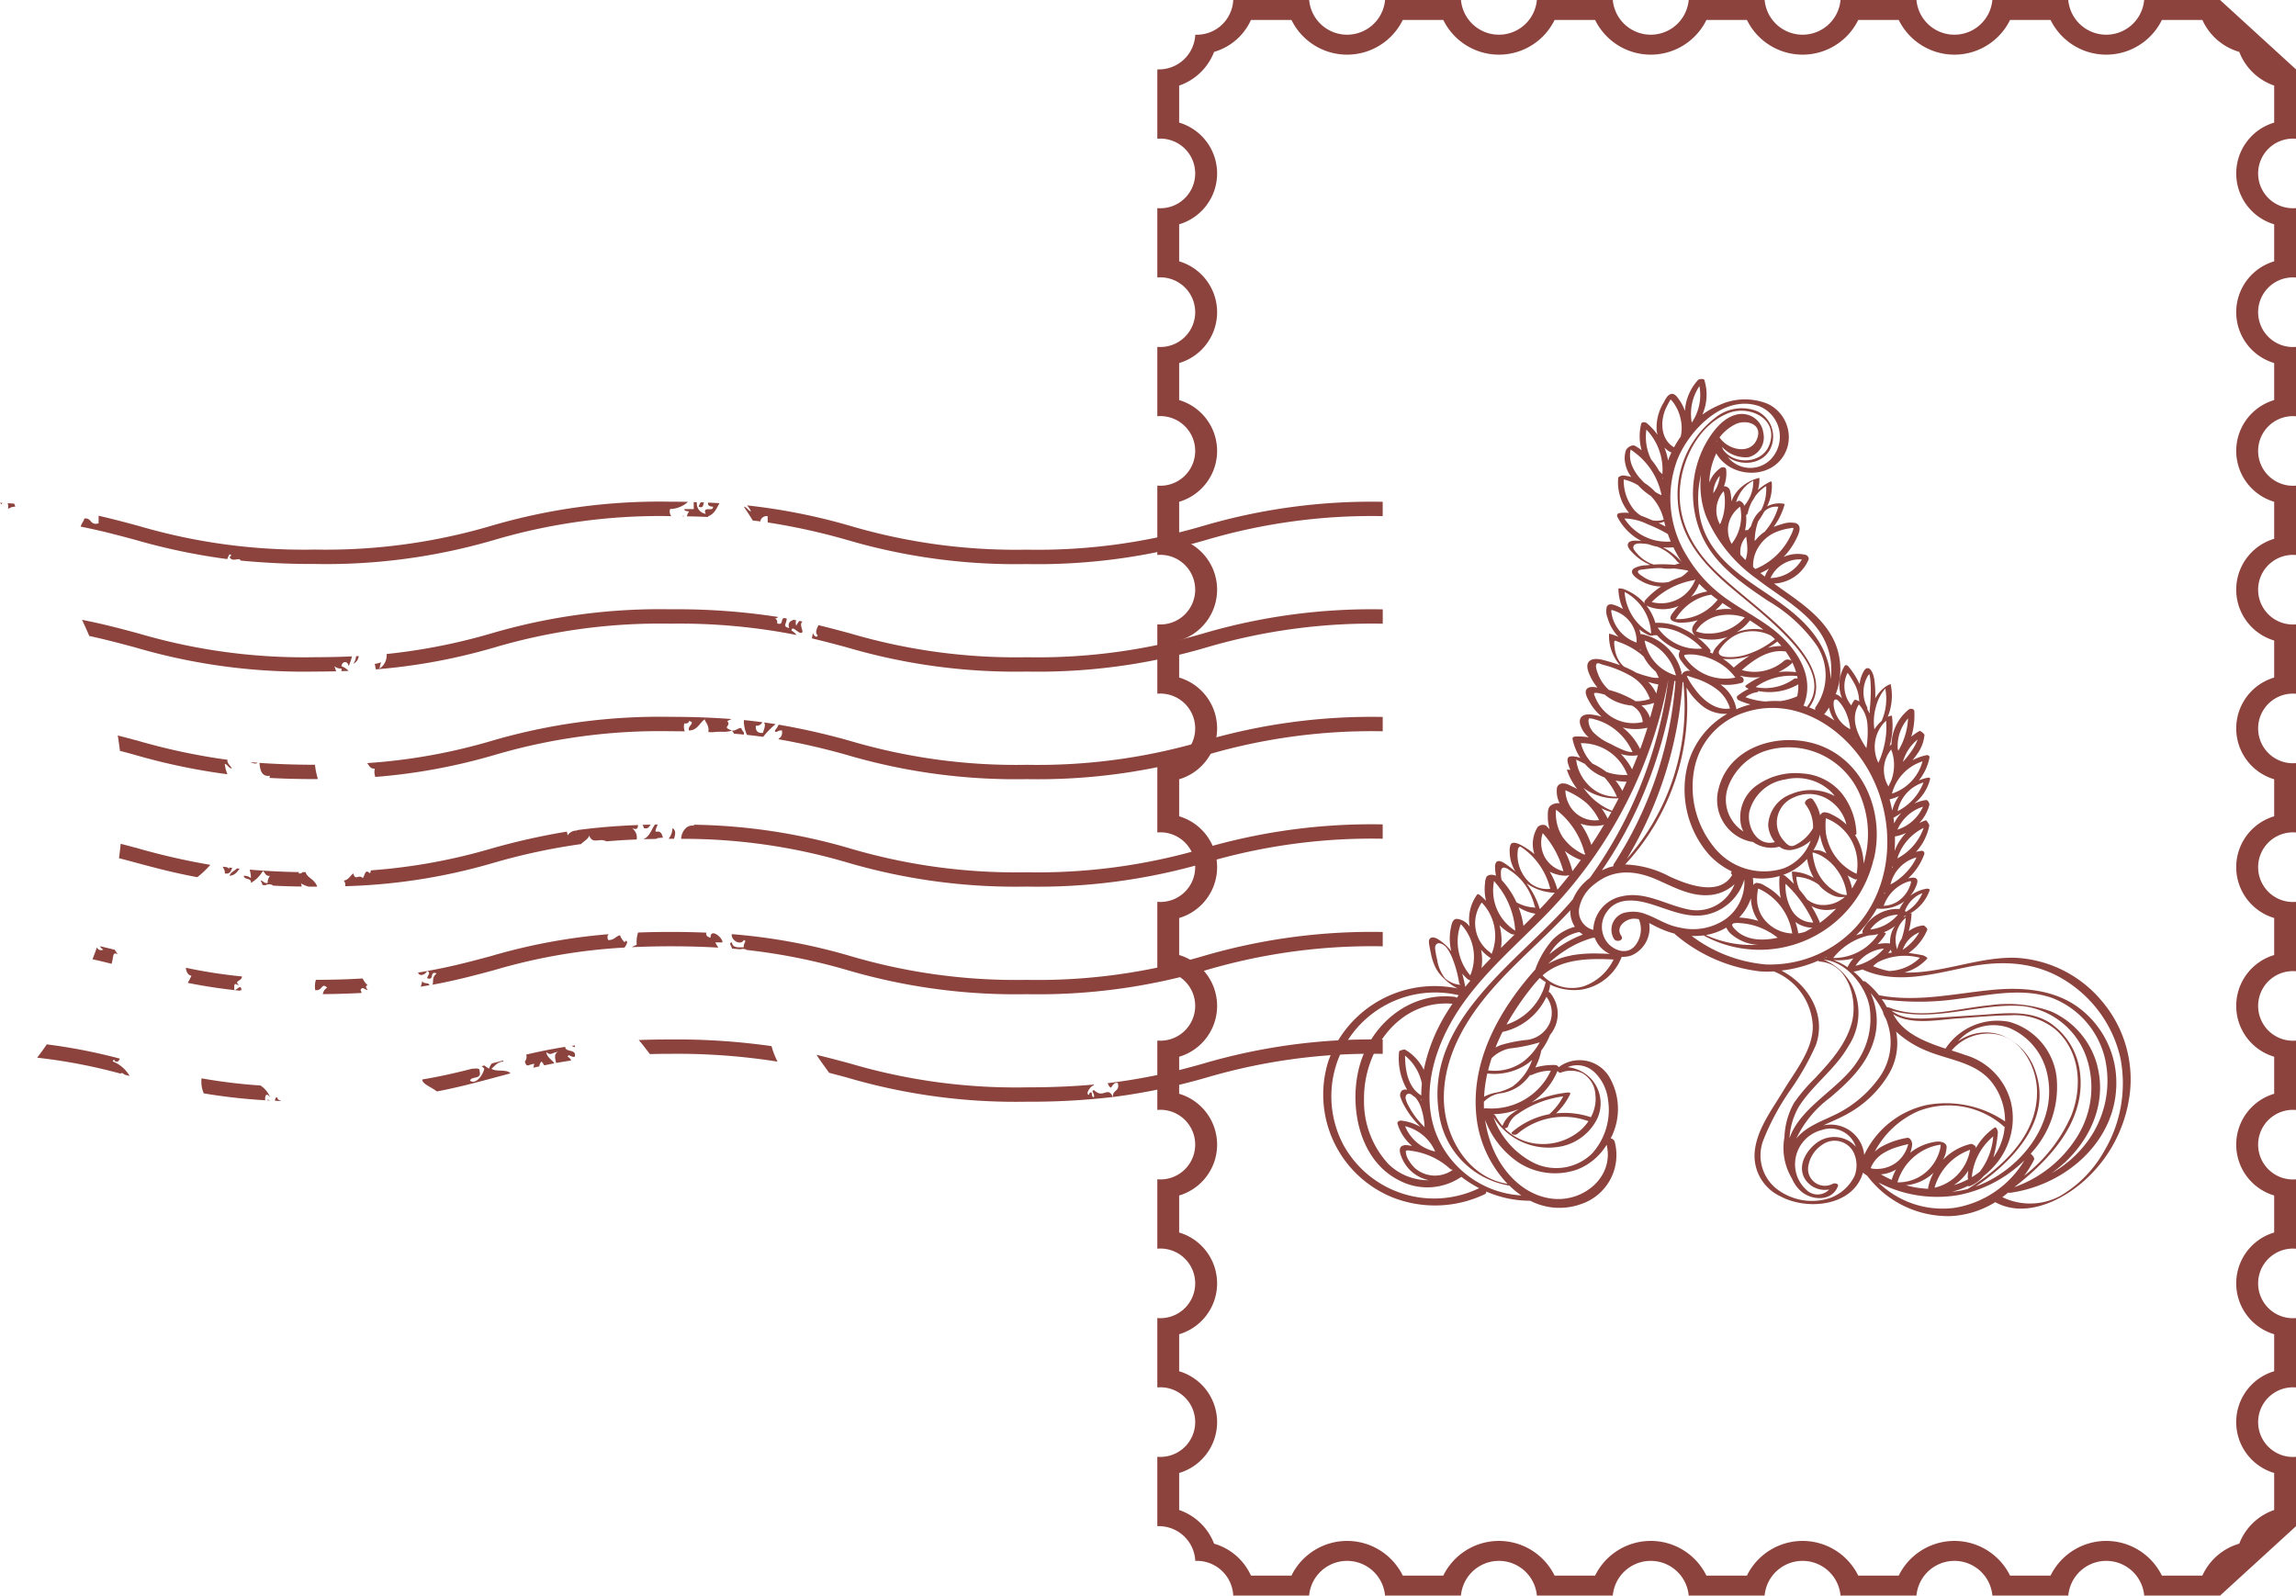 <svg xmlns="http://www.w3.org/2000/svg" width="224.179" height="155.808" viewBox="0 0 224.179 155.808">
  <g id="francobollo" transform="translate(-933.497 -8892)">
    <g id="Raggruppa_406" data-name="Raggruppa 406" transform="translate(1062.667 8929)">
      <path id="Tracciato_3531" data-name="Tracciato 3531" d="M443.89,160.32a11.754,11.754,0,0,0-8.434-4.3c-3.632-.13-7.308,1.559-10.909,1.437a4.65,4.65,0,0,0,2.234-1.364c.083-.091-.361-.307-.42-.319-.441-.084-.914-.167-1.4-.224a5.2,5.2,0,0,0,1.825-2.267c.032-.077-.1-.225-.149-.269-.065-.064-.168-.161-.267-.151a2.78,2.78,0,0,0-1.392.55,8.48,8.48,0,0,0,.276-1.733c0-.035-.135.014-.225.05a4.142,4.142,0,0,0,1.987-2.31c.05-.153-.24-.159-.317-.146a3.679,3.679,0,0,0-1.581.691,3.285,3.285,0,0,0,.41-.588,3.373,3.373,0,0,0,.2-.45.955.955,0,0,0,.088-.471c-.079-.368-.613-.262-.867-.2-.016,0-.029.01-.045.013.029-.027.061-.052.09-.08a5.907,5.907,0,0,0,1.492-2.273.254.254,0,0,0-.249-.347,4.188,4.188,0,0,0-.555.11,5.284,5.284,0,0,0,1.3-2.574c.015-.076-.268-.535-.34-.512a4.617,4.617,0,0,0-.644.272,4.1,4.1,0,0,0,.989-1.762c.039-.15-.142-.518-.331-.491a3.964,3.964,0,0,0-1.151.353,4.388,4.388,0,0,0,1.559-2.418c.021-.1-.141-.133-.207-.121a4.393,4.393,0,0,0-.9.276,5.031,5.031,0,0,0,1.042-2.234c.033-.192-.158-.262-.313-.23a5.01,5.01,0,0,0-1.344.492c.154-.2.311-.392.449-.6a3.744,3.744,0,0,0,.72-1.877c0-.089-.4-.428-.476-.386a4.049,4.049,0,0,0-.815.571,7.177,7.177,0,0,0,.3-2.5c-.015-.246-.382-.291-.538-.168a4.518,4.518,0,0,0-1.693,3.408.386.386,0,0,0-.038.023c-.05.042-.089.091-.137.136.021-.078.044-.155.061-.232a7.169,7.169,0,0,0,.16-2.7c-.01-.065-.264.017-.411.076a5.4,5.4,0,0,0,.282-3.194,2.454,2.454,0,0,0-.416.2A3.335,3.335,0,0,0,421.7,130.7a10.835,10.835,0,0,0-.062-1.68,3.232,3.232,0,0,0-.151-.69c-.083-.227-.27-.629-.566-.593-.257.031-.443.48-.529.687a3.179,3.179,0,0,0-.215.868c-.047-.1-.1-.2-.147-.3a8.083,8.083,0,0,0-.971-1.452c-.076-.09-.266-.15-.343-.027a3.52,3.52,0,0,0-.246,3.188,1.925,1.925,0,0,0-.274-.254,1.045,1.045,0,0,0-.354-.166,6.71,6.71,0,0,0-.061-5.012c-1.011-2.356-3.237-3.864-5.259-5.29-.234-.166-.469-.336-.7-.506a3.837,3.837,0,0,0,3.368-2.333c.079-.2-.118-.43-.3-.474a3.36,3.36,0,0,0-2.136.211,7.013,7.013,0,0,0,1.4-2.109c.174-.412.334-.973-.2-1.194a2.467,2.467,0,0,0-1.415.116,5.437,5.437,0,0,0-.763.258,6.625,6.625,0,0,0,1.075-2.187c.01-.042-.029-.067-.063-.075a2.485,2.485,0,0,0-1.647.257c.01-.023.022-.044.033-.067a4.428,4.428,0,0,0,.423-2.317c-.013-.1-.2-.01-.245.013a5.228,5.228,0,0,0-1.107.768,3.553,3.553,0,0,0,.145-1.173c0-.027-.221.042-.223.043a4.169,4.169,0,0,0-1.8,1.091,3.526,3.526,0,0,0-.713,1.163,4.157,4.157,0,0,0-.112-1,.587.587,0,0,0-.61-.49,3.526,3.526,0,0,0,.217-1.644c-.025-.225-.36-.267-.519-.162a3.008,3.008,0,0,0-1.126,1.431,6.963,6.963,0,0,1,.677-2.834c1.51,2.605,5.9,2.6,6.932-.549a3.6,3.6,0,0,0-1.928-4.3,5.919,5.919,0,0,0-4.7.125,8.235,8.235,0,0,0-1.662.937,4.812,4.812,0,0,0,.191-3.394c-.044-.137-.524-.086-.6,0a4.882,4.882,0,0,0-1.291,3.038,4.365,4.365,0,0,0-.492-.993c-.159-.239-.443-.69-.766-.678-.431.014-.665.566-.84.885a4.634,4.634,0,0,0-.664,2.66,2.98,2.98,0,0,0,.088.455,5.962,5.962,0,0,0-1.063-1.149c-.136-.111-.48-.137-.535.074a5.01,5.01,0,0,0,.041,2.575,5.75,5.75,0,0,0-.561-.377.463.463,0,0,0-.485-.038.942.942,0,0,0-.465.377,2.4,2.4,0,0,0-.1,1.268,3.283,3.283,0,0,0,.6,1.385,4.845,4.845,0,0,0-.777-.15c-.1-.011-.5.109-.5.247a4.688,4.688,0,0,0,1.065,3.414,3.592,3.592,0,0,0-.967.019.252.252,0,0,0-.165.386,5.492,5.492,0,0,0,2.33,2.338c-.136-.013-.274-.03-.41-.033-.273-.007-.757-.025-.89.286-.145.335.314.758.518.969a4.965,4.965,0,0,0,1.662,1.11c-.151.014-.3.026-.449.045a2.486,2.486,0,0,0-1.143.29c-.716.52.647,1.24,1.044,1.418a4.235,4.235,0,0,0,1.594.363,7.833,7.833,0,0,0-1.58,1.368.286.286,0,0,0-.008.3,5.086,5.086,0,0,0-2.115-1.44c-.042-.015-.469-.1-.466,0a4.939,4.939,0,0,0,.453,1.969,3.858,3.858,0,0,0-.538-.28c-.3-.125-.839-.356-1.041.034a1.744,1.744,0,0,0,.076,1.12,4.324,4.324,0,0,0,1.054,1.83,7.572,7.572,0,0,0-.874-.3c-.025-.007-.038,0-.038.03a4.319,4.319,0,0,0,1.065,3.044,17.489,17.489,0,0,0-1.741-.527c-.429-.107-1.128-.172-1.375.3-.224.431.119,1.12.311,1.508a4.852,4.852,0,0,0,.607.905c-.38-.072-.837-.117-1.055.153-.274.337.128.988.3,1.294a5.126,5.126,0,0,0,1.169,1.4c-.193-.056-.388-.109-.587-.146-.436-.08-1.162-.2-1.453.246-.232.36-.01.876.173,1.208a2.5,2.5,0,0,0,.609.71,5.631,5.631,0,0,0-1.352-.078c-.132.008-.267.079-.237.236a5.222,5.222,0,0,0,.761,1.857,1.811,1.811,0,0,0-.377-.118c-.191-.034-.583-.1-.76.028-.276.2.01.866.1,1.107.018.051.047.1.067.15a1.891,1.891,0,0,0-.349-.027,6.244,6.244,0,0,0,1.01,1.881c-.246-.124-.493-.245-.738-.361a1.306,1.306,0,0,0-.68-.179.583.583,0,0,0-.552.4,2.533,2.533,0,0,0,.12,1.222,3.657,3.657,0,0,0,.136.34.594.594,0,0,0-.091-.03,1.187,1.187,0,0,0-.726.194c-.354.208-.333.685-.339,1.054a4.43,4.43,0,0,0,.181,1.3c-.118-.123-.233-.246-.356-.363a.712.712,0,0,0-.816.147,3.135,3.135,0,0,0-.317,2.639,7.2,7.2,0,0,0-1.031-.729c-.277-.159-1.08-.647-1.3-.182a1.582,1.582,0,0,0-.082.641,3.743,3.743,0,0,0,.077.766,3.786,3.786,0,0,0,.494,1.218,8.036,8.036,0,0,0-.7-.558c-.257-.178-.864-.687-1.172-.38a.739.739,0,0,0-.123.523,3.89,3.89,0,0,0,.079.758c0,.02.012.038.016.057a1.112,1.112,0,0,0-.343-.085.668.668,0,0,0-.559.143,1.27,1.27,0,0,0-.171.618,4.9,4.9,0,0,0,.092,1.777,5.927,5.927,0,0,0-.519-.5c-.047-.039-.268-.228-.343-.125a4.149,4.149,0,0,0-.736,3.13c-.016-.018-.029-.039-.044-.056a1.733,1.733,0,0,0-1.2-.691c-.427,0-.51.507-.583.839a5.146,5.146,0,0,0,.031,2.312c-.078-.093-.151-.189-.236-.277a4.952,4.952,0,0,0-1.128-.932c-.3-.168-.776-.231-.817.234a2.185,2.185,0,0,0,.062.523c.043.247.089.495.144.74a5.641,5.641,0,0,0,.45,1.338,3.733,3.733,0,0,0,.758.988,5.338,5.338,0,0,0,1.382,1.028,11.009,11.009,0,0,0-12.592,7.028,10.836,10.836,0,0,0,6.322,13.408,11.29,11.29,0,0,0,8.9-.33.248.248,0,0,0,.17-.273,10.825,10.825,0,0,0,4.3.9,6.218,6.218,0,0,0,4.951.326,5.047,5.047,0,0,0,3.29-6.093.489.489,0,0,0-.39-.325,6.17,6.17,0,0,0-.219-6.131,3.39,3.39,0,0,0-4.867-.814.36.36,0,0,0-.313-.217,6.281,6.281,0,0,0-1.966.242,6.017,6.017,0,0,0,.583-1.636l-.005-.007a6.876,6.876,0,0,0,.87-1.547,3.205,3.205,0,0,0,.021-4.083.339.339,0,0,0-.165-.108,4.353,4.353,0,0,0,.138-.58.307.307,0,0,0-.022-.146,5.451,5.451,0,0,0,3.1.5,5.08,5.08,0,0,0,3.922-3.2,2.574,2.574,0,0,0,.974-.145,2.935,2.935,0,0,0,1.708-3.148c.309.148.611.311.912.454a8.834,8.834,0,0,0,1.578.575.236.236,0,0,0,.058.079,15.529,15.529,0,0,0,8.326,3.61,11.42,11.42,0,0,0,1.3,0,6.036,6.036,0,0,1,3.8,5.335c.027,2.309-1.737,4.421-2.873,6.313-1.12,1.863-2.67,3.872-2.811,6.124a4.373,4.373,0,0,0,2.509,4.182c2.679,1.44,7.137.956,8.07-2.3.136.1.273.2.413.294a9.9,9.9,0,0,0,8.235,3.941,9.143,9.143,0,0,0,4.274-1.358c2.7,1.485,5.956.108,8.163-1.653a13.572,13.572,0,0,0,4.895-8.4,11.792,11.792,0,0,0-2.571-9.487m-22.414-3.5a2.931,2.931,0,0,1,.455-.383l.027-.019a5.815,5.815,0,0,1,4.087-.423,4.538,4.538,0,0,1-3.02,1.294c-.005,0,0,0-.008,0a8.379,8.379,0,0,1-1.54-.472m-6.619,20.833a2.288,2.288,0,0,0,2.33.971,1.553,1.553,0,0,1-2.225.038,3.341,3.341,0,0,1-1.1-2.247,3.453,3.453,0,0,1,2.593-3.594,2.6,2.6,0,0,1,3.331,1.637,2.663,2.663,0,0,0-.615-.534,2.862,2.862,0,0,0-3.377.282c-.985.824-1.716,2.243-.941,3.447m20.464.7c3.479-2.7,7-6.513,6.342-11.267a6.8,6.8,0,0,0-2.9-4.721c-2-1.3-4.473-.939-6.723-.793q-2.372.154-4.743.308c-1.35.085-2.892.164-4-.707l-.006-.013c4.2,1.18,8.572-.787,12.84-.437a7.52,7.52,0,0,1,6.154,4.941,9.06,9.06,0,0,1-.785,7.643,11.851,11.851,0,0,1-6.218,5.083l.039-.036m-11.6-15.146a9.906,9.906,0,0,0,2.985,1.874c2.124.9,4.667,1.081,6.255,2.943a6.126,6.126,0,0,1,1.4,3.952,10.264,10.264,0,0,0-7.651-1.6,8.818,8.818,0,0,0-6.1,4.873,3.284,3.284,0,0,0-3.982-2.882c.8-.393,1.643-.722,2.364-1.137a10.672,10.672,0,0,0,4.02-3.876,5.892,5.892,0,0,0,.715-4.144m-2.478,13.3a3.055,3.055,0,0,1,1.292-1.469,5.749,5.749,0,0,1,1.226-.541c.222-.071.447-.134.672-.193l.358-.09c.032-.008.07-.02.109-.032a2.767,2.767,0,0,1-.084.3,3.225,3.225,0,0,1-.278.6,3.135,3.135,0,0,1-.906.979,3.185,3.185,0,0,1-2.306.514l-.085-.063m6.229,1.941a5.517,5.517,0,0,1,3.475-3.708,4.7,4.7,0,0,1-1.452,2.653,4.6,4.6,0,0,1-2.023,1.055m-.589.1h0a9.022,9.022,0,0,1-2.2-.348A4.393,4.393,0,0,0,427.4,177a5.355,5.355,0,0,0-.534,1.483.1.1,0,0,0,.016.064m1.18-3.979c-.022.111-.049.222-.081.33a4.385,4.385,0,0,1-.244.635,4.265,4.265,0,0,1-1.756,1.891,4.177,4.177,0,0,1-2.063.523l-.044-.017a5.235,5.235,0,0,1,3.221-3.419,4.76,4.76,0,0,1,.6-.174c.1-.021.2-.04.3-.055l.106-.012c-.027.076-.019.213-.037.3m-4.33,2.124a5.022,5.022,0,0,0-.425,1.007,11.256,11.256,0,0,1-1.054-.535,3.317,3.317,0,0,0,1.479-.472m6.205,1.107a4.5,4.5,0,0,0,.85-1,5.971,5.971,0,0,0-.053.672.373.373,0,0,0,.053.165,7.626,7.626,0,0,1-1.424.583,4.657,4.657,0,0,0,.575-.421m1.194-.36a5.836,5.836,0,0,1,2.089-3.979,6.438,6.438,0,0,1-1.3,3.433,7.3,7.3,0,0,1-.787.546m2.543-4.366c.009-.1-.148-.6-.32-.479a5.988,5.988,0,0,0-1.842,2.028c0-.03.008-.059.011-.09.01-.142-.36-.367-.485-.339a5.474,5.474,0,0,0-2.726,1.554,2.8,2.8,0,0,0,.357-1.263c-.02-.464-.651-.555-1.009-.512a5.175,5.175,0,0,0-2.549,1.082,2.62,2.62,0,0,0,.189-.8.776.776,0,0,0-.183-.529c-.133-.157-.271-.142-.455-.1a7.924,7.924,0,0,0-2.453.891,3.655,3.655,0,0,0-.564.442,8.8,8.8,0,0,1,4.268-3.971,8.123,8.123,0,0,1,8.342,1.5.244.244,0,0,0,.082.041,5.877,5.877,0,0,1-1.107,2.987,12.21,12.21,0,0,0,.441-2.45m-2.9,5.227a.139.139,0,0,0,.132.036,3.4,3.4,0,0,0,1.381-1,8.363,8.363,0,0,0,1.191-1.156,7.066,7.066,0,0,0,1.605-3.671,6.708,6.708,0,0,0-.133-2.379,6.48,6.48,0,0,0-4.462-4.612c-.417-.15-.866-.294-1.327-.443a4.654,4.654,0,0,1,4.373-1.575c2.557.472,3.977,3.288,3.967,5.675-.015,4.269-3.418,7.312-6.771,9.427a9.659,9.659,0,0,1-1.533.272,8.278,8.278,0,0,0,1.577-.578M437.31,167a5.7,5.7,0,0,0-3.387-3.466,4.679,4.679,0,0,0-4.145.645,4.6,4.6,0,0,1,4.969-1.329,6.334,6.334,0,0,1,3.8,4.773c.906,4.69-2.786,9.2-7.047,10.738,3.728-2.515,7.569-6.575,5.806-11.362m-.429,8.15a9.545,9.545,0,0,0,2.524-7.569,6.374,6.374,0,0,0-4.624-5.309,6.07,6.07,0,0,0-6.215,2.616c-2.009-.661-4.132-1.493-5.1-3.357,1.771,1.1,4.4.531,6.337.406,1.7-.11,3.4-.286,5.1-.3a6.294,6.294,0,0,1,4.4,1.383c2.393,2.1,2.659,5.526,1.567,8.357a15,15,0,0,1-4.632,5.934,9.693,9.693,0,0,0,.976-1.573c.072-.148-.136-.448-.329-.582m6.514-8.572a8.02,8.02,0,0,0-4.513-5.323,12.456,12.456,0,0,0-5.994-.61c-3.133.294-6.734,1.455-9.777.239a1.06,1.06,0,0,0-.271-.043,8.9,8.9,0,0,0-.5-.793,26.343,26.343,0,0,0,7.469-.025c3.022-.356,6.235-1.142,9.2-.073a8.42,8.42,0,0,1,5.138,5.957,9.94,9.94,0,0,1-1.8,8.145,11.036,11.036,0,0,1-3.426,2.99c3.331-2.338,5.526-6.353,4.467-10.463m-20.908-5.239a.22.22,0,0,0,.011.115,4.382,4.382,0,0,0,.271.552,8.207,8.207,0,0,1,.292.931,5.91,5.91,0,0,1-1.137,5.011,11.34,11.34,0,0,1-4.327,3.477c-1.252.6-2.732,1.128-3.6,2.255a10.623,10.623,0,0,1,3.291-4c1.82-1.546,3.551-3.174,4.268-5.53a6.53,6.53,0,0,0-.3-4.7,8.1,8.1,0,0,1,1.23,1.885m-1.346-.612a7.437,7.437,0,0,1-1.206,5.45c-1.7,2.617-5.566,4.413-6.594,7.458a6.963,6.963,0,0,1,.906-3.074c1.369-2.157,3.561-3.657,4.836-5.9a5.941,5.941,0,0,0,.27-6.121,5.563,5.563,0,0,0-2.668-2.334c2.184.176,4.056,2.525,4.455,4.523m-1.026-29.453a3.192,3.192,0,0,1,.833,1.93,9.894,9.894,0,0,1-.1,2.338c-.856-1.277-1.609-2.873-.732-4.268m2.5,1.736a.278.278,0,0,0,.1-.091c.005-.01.01-.022.016-.033s.026-.019.037-.03a7.438,7.438,0,0,1-.166,2.365,8.382,8.382,0,0,1-.584,1.75,3.528,3.528,0,0,1,.6-3.961m1.018,11.155a4.08,4.08,0,0,0,1.083-.343,5.053,5.053,0,0,0-1.123,1.773c.039-.475.047-.952.039-1.43m-.521-3.616a5.031,5.031,0,0,0,.907-.324,4.1,4.1,0,0,0-.651,1.42c-.072-.368-.156-.733-.257-1.1m3.214-3.712a4.547,4.547,0,0,1-2.982,3.148,4.5,4.5,0,0,1,2.982-3.148m-3.02-1.068c0,.013,0,.027,0,.04a.223.223,0,0,0,.052.116,4.354,4.354,0,0,1-.116,2.866,4.78,4.78,0,0,0-.238.5,3.141,3.141,0,0,1,.264-3.611c.013.03.024.061.036.092m-3.509-1.209c.021.039.043.077.065.116-.027-.027-.051-.057-.076-.085a.129.129,0,0,0,.011-.031m3.589,12.525c.016.021.03.042.045.06-.03.038-.054.079-.082.116.011-.059.027-.117.037-.176m-1.518,4.118a3.8,3.8,0,0,0,2.694-.705,3.228,3.228,0,0,0-.476.75,3.79,3.79,0,0,0-3.6,2.089.31.31,0,0,0,.024.285,6.627,6.627,0,0,0-.664.2,12.194,12.194,0,0,0,2.026-2.614m-2.832,5.653a.2.2,0,0,0-.017.085,6.045,6.045,0,0,0-1.41-.713,5.453,5.453,0,0,0,1.974-.167,3.966,3.966,0,0,0-.547.795m2.039-3.03a4.41,4.41,0,0,0,.928-.135,5.224,5.224,0,0,1-4.4,2.339,6.178,6.178,0,0,1,3.471-2.2m2.852-2.033a4.157,4.157,0,0,1-2.706,1.453,3.518,3.518,0,0,1,2.706-1.453m-1.185,1.862c.026-.044-.077-.1-.2-.136a4.5,4.5,0,0,0,1.1-.618,2.791,2.791,0,0,0-.225.371,2.848,2.848,0,0,0-.259,1.339.462.462,0,0,0-.073-.013,3.96,3.96,0,0,0-1.146.073,5.006,5.006,0,0,0,.8-1.017m.5,1.559a2.881,2.881,0,0,0,.083.292c-.121.01-.24.024-.359.042.1-.108.188-.219.276-.334m.621-.063-.01.017a2.831,2.831,0,0,1,.839-3.07,8.156,8.156,0,0,1-.4,2.046,2.754,2.754,0,0,0-.425,1.007m-6.894.823c-.017,0-.034,0-.05,0a.6.6,0,0,0-.082-.008c.045-.023.09-.041.134-.064-.011.013-.022.024-.033.038s.01.021.031.039m-.2.018a.069.069,0,0,0,.012.042h0c-.027,0-.054-.007-.082-.01l.068-.033m5.794-.892a5.322,5.322,0,0,1-2.778,1.687,3.756,3.756,0,0,1,2.778-1.687m3.451-1.58a5.141,5.141,0,0,1-1.618,1.7,2.825,2.825,0,0,1,1.618-1.7m-1.547-1.456c.038-.05.074-.1.11-.151a.63.63,0,0,0,.205-.047l.068-.036a3.994,3.994,0,0,0-.383.234m1.563-2.251a2.606,2.606,0,0,1,.282-.119,3.777,3.777,0,0,1-1.623,1.833.4.4,0,0,0-.073-.119,3.068,3.068,0,0,1,.758-1.129,2.885,2.885,0,0,1,.656-.466m-.948-1.272.1-.024.009,0a.088.088,0,0,1,.011.033c0,.019,0,.047,0,.066a.866.866,0,0,1-.045.2,3.348,3.348,0,0,1-.146.383,3.052,3.052,0,0,1-1.057,1.266,2.753,2.753,0,0,1-1.437.466.121.121,0,0,0,.035-.044A3.841,3.841,0,0,1,424.6,148.7c.105-.045.213-.087.322-.122.053-.017.107-.032.159-.045m-2.531,1.272c.022-.05.042-.1.062-.153a.241.241,0,0,0,.066-.006h.005c-.045.053-.09.106-.133.161m2.053-2a5.807,5.807,0,0,1-1.415,1.054c.005-.017.014-.032.019-.049a3.574,3.574,0,0,1,2.53-2.6,5.5,5.5,0,0,1-1.134,1.592m-.745-1.49a5,5,0,0,1,2.573-2.981,5.366,5.366,0,0,1-2.573,2.981m.015-2.808a4.012,4.012,0,0,1,2.494-2.24,4.145,4.145,0,0,1-2.494,2.24m-.325-.608c-.019-.185-.034-.371-.06-.555a.6.6,0,0,0,.082-.042q.342-.206.69-.428a4,4,0,0,0-.712,1.025m.341-1.2a3.66,3.66,0,0,1,2.525-2.8,5.2,5.2,0,0,1-2.525,2.8m1.957-7a5.257,5.257,0,0,1-.543,1.051,8.783,8.783,0,0,1-.9,1.135,4.3,4.3,0,0,1,1.446-2.186m-.943-2.059a6.738,6.738,0,0,1-.953,3.159c-.018-.062-.032-.123-.052-.184a4.107,4.107,0,0,1,1.005-2.975m-2.222-2.916a5.369,5.369,0,0,1-.355,3.163,3.709,3.709,0,0,0-.708.824,5.28,5.28,0,0,1,.162-2.237,4.353,4.353,0,0,1,.9-1.75m-1.675-1.273c.017-.023.084-.09.117-.133.012.038.024.077.031.111a4.406,4.406,0,0,1,.085.608,12.307,12.307,0,0,1,.016,1.47c-.016.454-.047.91-.1,1.363a.357.357,0,0,0,.027.151c-.009.041-.024.08-.033.122a2.881,2.881,0,0,0-.222-.388.3.3,0,0,0-.03-.238,3.179,3.179,0,0,1,.105-3.067m-2-.263c.043.059.085.116.127.176a7.7,7.7,0,0,1,.448.727,3.743,3.743,0,0,1,.548,1.753.375.375,0,0,0,.043.168c-.019-.014-.037-.029-.058-.042-.073-.046-.379-.21-.455-.106a2.759,2.759,0,0,0-.292.509,2.928,2.928,0,0,1-.36-3.185m-.942,2.706a3.953,3.953,0,0,1,.886,1.447,5.066,5.066,0,0,1,.315,1.355,2.938,2.938,0,0,1-1.547-1.922,2.121,2.121,0,0,1-.075-.708c.03-.267.214-.362.42-.172m-.339,1.958a11.9,11.9,0,0,0-1.019-.62.225.225,0,0,0,.073-.055,7.153,7.153,0,0,0,.413-.6,3.6,3.6,0,0,0,.534,1.273m-10.876-26.468c-.039-.085-.078-.172-.11-.262a3.107,3.107,0,0,0,2.589,1.016,1.983,1.983,0,0,0,1.45-2.36,2.115,2.115,0,0,0-2.421-1.837c-1.5.23-2.625,1.782-3.293,3.024a10.194,10.194,0,0,0-.473,8.389c1.213,3.135,3.941,4.993,6.621,6.8a15.2,15.2,0,0,1,4.764,4.342,5.367,5.367,0,0,1-.11,6.063.3.3,0,0,0-.007.261c-.2-.086-.394-.171-.6-.245,1.722-2.338-.182-5.034-1.817-6.8-2.184-2.362-4.847-4.174-7.172-6.382s-3.889-4.962-3.63-8.258c.226-2.889,1.885-6.166,4.707-7.294,2.019-.807,4.9.479,4.05,3.007-.664,1.983-3.514,2.074-4.553.536m-.34-1.178a4.388,4.388,0,0,1,1.618-1.32c1.051-.442,2.577.023,2.058,1.427-.618,1.669-2.878,1.12-3.675-.108m-.25.312a.069.069,0,0,0,.006.013c.008.013.019.025.027.038-.024,0-.046,0-.069,0,.012-.017.023-.036.036-.053m9.834,18.411a6.6,6.6,0,0,1,1.265,4.883,7.523,7.523,0,0,0-.911-3.248c-1.326-2.455-3.719-4.027-5.972-5.544-2.583-1.739-5.138-3.675-5.845-6.883a9.517,9.517,0,0,1,.068-4.288,8.694,8.694,0,0,0,.492,4.067,14.469,14.469,0,0,0,4.933,6.092c2.019,1.576,4.406,2.839,5.971,4.92m-5.166-5.126c-.146-.112-.288-.228-.431-.343a7.033,7.033,0,0,0,.847-.446,3.24,3.24,0,0,0-.417.788m-1.825-3.9a8.066,8.066,0,0,1,.113,1.008,3.343,3.343,0,0,1-.171,1.277c-.168-.163-.329-.332-.49-.5a2.177,2.177,0,0,1,.548-1.783m-.583-2.927a4.389,4.389,0,0,1-.834,3.629,2.8,2.8,0,0,1-.3-1.93,2.892,2.892,0,0,1,1.132-1.7m6.027,5.151a3.608,3.608,0,0,1-3.066,1.817,3.135,3.135,0,0,1,3.066-1.817m-1.082-3.059a.544.544,0,0,1,.234-.015c.039.016.026.042.011.116a2.712,2.712,0,0,1-.224.568,6.611,6.611,0,0,1-1.366,1.932A6.516,6.516,0,0,1,410,118.053c-.073-.062-.147-.126-.219-.19a3.349,3.349,0,0,1,.568-2.021,3.635,3.635,0,0,1,1.842-1.463,5.553,5.553,0,0,1,1.27-.312m-1.221-2.086a6.358,6.358,0,0,1-1.334,2.434,3.7,3.7,0,0,0-.839.764c-.011.016-.023.035-.036.051-.032.024-.066.045-.1.069a6.179,6.179,0,0,1,.336-1.89,9.136,9.136,0,0,0,.609-.976,1.609,1.609,0,0,1,1.36-.453m-1.183-2.028a4.477,4.477,0,0,1-.485,2.344,2.861,2.861,0,0,0-.57.622,3.378,3.378,0,0,0-.419.947c-.107.136-.211.267-.32.4a.406.406,0,0,0-.247.01.322.322,0,0,1-.029.021,4.6,4.6,0,0,0,.112-1.51.346.346,0,0,0,.159-.183,4.344,4.344,0,0,1,.42-1.148,3.838,3.838,0,0,0,.289-.476,3.779,3.779,0,0,1,1.09-1.022m-2.281.314a3.168,3.168,0,0,1,1.022-.839,3.575,3.575,0,0,1-.89,2.458c-.019-.055-.029-.112-.05-.165-.042-.111-.376-.4-.5-.33-.081.042-.155.091-.231.141a3.452,3.452,0,0,1,.654-1.265m-1.788,1.82a4.866,4.866,0,0,1-.442,1.6,2.787,2.787,0,0,1-.168-2.368,2.953,2.953,0,0,1,.247-.5,2.359,2.359,0,0,1,.169-.245,1.44,1.44,0,0,1,.106-.114,1.323,1.323,0,0,1,.047.166,3.982,3.982,0,0,1,.062.487,5.361,5.361,0,0,1-.021.982m-.462-3.151a3.278,3.278,0,0,1-.636,1.7,2.763,2.763,0,0,1,.636-1.7m3.7-6.847a3.2,3.2,0,0,1,1.6,4.842,2.8,2.8,0,0,1-4.528.165c1.431,1.04,3.876.709,4.366-1.361a2.752,2.752,0,0,0-1.478-3.1,4.1,4.1,0,0,0-4.1.632,9.447,9.447,0,0,0-3.655,8.247c.246,3.519,2.516,6.08,5.094,8.265,1.742,1.477,3.554,2.874,5.167,4.5,1.739,1.751,4.3,4.639,2.39,7.155a.113.113,0,0,0-.017.078c-.125-.044-.249-.086-.375-.125.007-.01.021-.017.025-.029,1.226-3.025-.952-5.938-3.3-7.654-1.461-1.07-3.085-1.9-4.538-2.978a13.52,13.52,0,0,1-3.557-3.942,10.7,10.7,0,0,1-.916-9.484c1.151-2.81,4.434-6.253,7.819-5.207M405.4,145.861a7.294,7.294,0,0,0,2.323,1.737c-.162.04-.114.189.016.328-1.25,2.126-4.347.964-6.089.167a10.022,10.022,0,0,0-4.367-1.188,22.624,22.624,0,0,0,5.988-17.272,6.671,6.671,0,0,0,1.616,1.842,3.585,3.585,0,0,0,2.364.718,8.18,8.18,0,0,0-3.935,5.293,9.661,9.661,0,0,0,2.084,8.374m10.227-2.495a4.092,4.092,0,0,1-1.86,1.7c-.411.151-.7-.138-.955-.437a2.652,2.652,0,0,1,.96-4.277,3.509,3.509,0,0,1,3.386.237,3.987,3.987,0,0,1,1.733,2.423,5.209,5.209,0,0,0-.784-.627,5.6,5.6,0,0,0-.632-.347,1.63,1.63,0,0,0-.73-.23.464.464,0,0,0-.42.308,3.972,3.972,0,0,0-.726-1.57c-.232-.307-.94.179-.713.48a3.6,3.6,0,0,1,.745,2.333l-.005.006m5.074,2.965c0,.009,0,.016,0,.024-.042.156-.086.313-.136.466a5.425,5.425,0,0,0-.826-2.785.185.185,0,0,0,.134-.171c0-.037-.006-.073-.007-.11l0-.008c0-.024-.006-.047-.007-.07a6.752,6.752,0,0,0-1.405-3.691,5.4,5.4,0,0,0-3.858-1.965,6.516,6.516,0,0,0-4.432,1.141,3.794,3.794,0,0,0-1.525,4.059,2.776,2.776,0,0,0,.2.466,3.667,3.667,0,0,1-1.5-4.359,5.853,5.853,0,0,1,4.03-3.624,7.567,7.567,0,0,1,8.911,4.557,9.734,9.734,0,0,1,.414,6.069m-25.029,9.306c-.29-.015-.581-.024-.872-.03h-.023a13.352,13.352,0,0,0-2.739.175c-.007,0-.01.011-.014.018a7.013,7.013,0,0,0-2.256.812,10.878,10.878,0,0,1,1.667-1.309,9.776,9.776,0,0,1,2.706-1.234c.062.005.127.005.191.006a2.716,2.716,0,0,0,1.475,1.57l-.136-.006m-12.836,16.4a11.327,11.327,0,0,0,2.975,6.058c-3.932-.621-6.234-4.725-6.22-8.446.015-4.036,2.147-7.63,4.729-10.584,2.378-2.72,5.18-5.03,7.62-7.688a2.793,2.793,0,0,0,.443,1.613,4.746,4.746,0,0,0-2.182,1.28,8.951,8.951,0,0,0-1.647,2.788.21.21,0,0,0-.017.079c-3.634,4.07-6.522,9.261-5.7,14.9M386,164.876a16.441,16.441,0,0,0,2.945-.6,6.141,6.141,0,0,1-1.587,1.862,4.759,4.759,0,0,1-3.376.879.472.472,0,0,0-.079,0q.15-.6.347-1.2a3.531,3.531,0,0,1,1.751-.944m.311,3.7a5.273,5.273,0,0,1-1.8.64,4.323,4.323,0,0,0-1,.371,13.5,13.5,0,0,1,.314-2.268l.01,0a5.754,5.754,0,0,0,3.818-.889,5.175,5.175,0,0,0,.552-.438,5.357,5.357,0,0,1-1.9,2.581m4.374-1.5c.1.1.214.207.282.179a2.671,2.671,0,0,1,2.16.047,2.559,2.559,0,0,1,1.252,2.035,3.749,3.749,0,0,1-.436,2.256,8,8,0,0,0-3.4-.379,6.275,6.275,0,0,0,1.374-1.869c.076-.159-.123-.178-.237-.166a11.375,11.375,0,0,0-3.535.97,6.84,6.84,0,0,0,2.536-3.072m-.752,4.182a.182.182,0,0,0-.027.035,7.817,7.817,0,0,0-3.62,1.72c-.282.238.273.385.467.222a6.987,6.987,0,0,1,6.842-1.295.611.611,0,0,0,.123.026,4.573,4.573,0,0,1-.767.884,5.64,5.64,0,0,1-4.154,1.34,5.077,5.077,0,0,1-3.264-1.51c.15-.022.311-.1.335-.2a2.117,2.117,0,0,1,.943-1.206,9.649,9.649,0,0,1,1.5-.866,10.253,10.253,0,0,1,2.938-.854,6,6,0,0,1-1.319,1.7m-3.667-.024a2.492,2.492,0,0,0-.948,1.214,5.376,5.376,0,0,1-.68-.985.531.531,0,0,0-.2-.167,6.787,6.787,0,0,0,2.484-.5c-.225.138-.449.28-.66.438m13.467-38.634a2.566,2.566,0,0,0-.844-1.21,5.356,5.356,0,0,0,1.24-.251c-.123.49-.257.977-.4,1.461m.617-2.378a4.134,4.134,0,0,0-.8-1.137c.046.014.09.032.137.046a5.633,5.633,0,0,0,.857.2c-.062.3-.125.6-.194.893m.376-1.8c-.011-.02-.02-.042-.03-.063a.373.373,0,0,0,.038.027l-.007.036m4.6-8.168a5.253,5.253,0,0,0-1.592.523,3.9,3.9,0,0,0,.793-1.279c.257.263.523.516.8.756m-2.717,2.15a4.956,4.956,0,0,1,1.325-1.182,4.824,4.824,0,0,1,1.766-.652c.026.02.049.042.076.063.187.15.38.291.574.432a.108.108,0,0,0-.043.027,4.93,4.93,0,0,1-3.042,1.8,4.5,4.5,0,0,1-.892.061c-.049,0-.1,0-.148-.007-.077-.008-.072.026-.013-.01.076-.047.031,0,.084-.07a1.045,1.045,0,0,0,.053-.093,4.457,4.457,0,0,1,.26-.374m4.2-1.015q.456.31.924.6a4.854,4.854,0,0,0-1.63.11,5.114,5.114,0,0,0,.707-.715m-2.032,2.08a3.6,3.6,0,0,1,1.838-.871,4.905,4.905,0,0,1,2.333.188.115.115,0,0,0,.039,0,4.6,4.6,0,0,1-3.6,1.583,2.97,2.97,0,0,1-1.071-.183c-.132-.058-.108-.014-.042-.129a2.195,2.195,0,0,1,.154-.215,3.222,3.222,0,0,1,.345-.374m4.71-.378h0c.453.288.894.589,1.323.908a5.156,5.156,0,0,0-2.64.251,4.629,4.629,0,0,0,1.317-1.157m1.51,7.916a7.154,7.154,0,0,1-1.946-.423,2.438,2.438,0,0,1,1.089-.481.187.187,0,0,0,.179-.117,5.605,5.605,0,0,0,3.889-.652,4.37,4.37,0,0,1-.1,1.157,5.464,5.464,0,0,1-1.662.478,9.346,9.346,0,0,0-1.452.039m3.148-2.229a.449.449,0,0,0-.357.021,4.8,4.8,0,0,1-3.658.821.342.342,0,0,0-.07-.034,5.943,5.943,0,0,1,4.041-1.066c.018.086.031.173.045.259m-1.877-.646a5.278,5.278,0,0,0,1.291-.827.142.142,0,0,0,.05-.15,6.211,6.211,0,0,1,.391.988,7.047,7.047,0,0,0-1.731-.011m1.142-1.183a.6.6,0,0,0-.589.083,4.415,4.415,0,0,1-4.129.9c1.16-1,2.585-2.015,4.185-1.824.03,0,.065.005.1.006a7.43,7.43,0,0,1,.58.943.383.383,0,0,0-.146-.108m-2.192-1.181a8.748,8.748,0,0,0,.945-.618c.138.142.274.288.4.441a5.01,5.01,0,0,0-1.348.176m.3-1.214c.065.056.133.107.2.164s.154.141.23.213a.31.31,0,0,0-.055.024,8.3,8.3,0,0,1-2.654,1.443,5.311,5.311,0,0,1-1.421.268c-.337.012-1.191.047-1.348-.345-.093-.233.173-.523.3-.691a3.941,3.941,0,0,1,.547-.576,3.883,3.883,0,0,1,1.249-.733,4,4,0,0,1,2.949.234m-2.049,1.984a12.108,12.108,0,0,0-1.552,1.157,6.166,6.166,0,0,0-1.053-.855,6.335,6.335,0,0,0,2.6-.3m-2.968.706a5.244,5.244,0,0,1,1.58,1.424,4.761,4.761,0,0,1-4.818-1.824.939.939,0,0,1-.173-.257c-.036-.139.067-.142.184-.158a3.9,3.9,0,0,1,1.088.036,5.982,5.982,0,0,1,2.139.779m-2.5,2.376a6.473,6.473,0,0,1-.61-.988c-.019-.044-.025-.1-.046-.139l0,0a.924.924,0,0,1,.153.037c.2.059.4.128.592.195a6.878,6.878,0,0,1,2.187,1.093,3.612,3.612,0,0,1,1.275,1.868c-1.477.229-2.757-.917-3.548-2.065m-.042-3.79c-.073-.007-.148-.011-.223-.016a4.807,4.807,0,0,1-3.245-2.021,4.913,4.913,0,0,1,2.319.552,6.585,6.585,0,0,1,2.02,1.489,4.673,4.673,0,0,1-.87,0m-3.959-1.264c.058-.01.086-.027.083-.05a.848.848,0,0,0,.322,0,5.6,5.6,0,0,0,2.278,1.517.766.766,0,0,0,.051.913,5.122,5.122,0,0,0,.938,1.077.748.748,0,0,0-.694.157.563.563,0,0,0-.139.194c-.018-.021-.037-.042-.056-.061a.211.211,0,0,0,.027-.171,5.058,5.058,0,0,0-3.856-3.719.3.3,0,0,0-.124.011,3.766,3.766,0,0,0-.142-.475,5.111,5.111,0,0,0,.882.543.8.8,0,0,0,.43.064m-.793.478a4.8,4.8,0,0,1,3.031,3.293.192.192,0,0,0,.033.056v.006c0,.017,0,.034,0,.051a4.285,4.285,0,0,1-3.059-3.407m3.718,4.005c.033.063.068.125.1.185a.071.071,0,0,0-.02.053,22.45,22.45,0,0,1-5.536,17.087,38.558,38.558,0,0,0,5.453-17.324m-4.115-3.118c.013.039.024.079.039.117-.04-.035-.084-.065-.125-.1a.173.173,0,0,0,.087-.018m2.715,2.863h0l0,0V128.8m.7.214a37.911,37.911,0,0,1-6.027,17.857.3.3,0,0,0-.035.206c-.16.041-.318.073-.478.131a6.7,6.7,0,0,0-.652.278,41.2,41.2,0,0,0,3.594-6.39,43.915,43.915,0,0,0,3.49-12.116c.036.01.072.024.109.033M392.822,153.5a2.362,2.362,0,0,0,.339.245,11.027,11.027,0,0,0-2.1,1.064,11.744,11.744,0,0,0-1.173.865,4.9,4.9,0,0,1,.678-.918,4.171,4.171,0,0,1,2.252-1.256m1.358-.206a1.856,1.856,0,0,1-1.377-2.134,3.852,3.852,0,0,1,1.507-2.342c1.837-1.493,3.924-1.353,5.995-.463,1.619.7,3.265,1.648,5.091,1.547a4.016,4.016,0,0,0,2.573-1.072,3.947,3.947,0,0,1-4.554,2.457c-2.162-.44-4.188-1.8-6.473-1.268a3.46,3.46,0,0,0-2.763,3.275m15.389-3.081a4.072,4.072,0,0,0,.3,1.431,3.984,3.984,0,0,0,.423.771,7.2,7.2,0,0,0-1.3-.278c-.185-.022-.378-.042-.571-.048a5.031,5.031,0,0,0,1.146-1.876m6.089,2.361a2.412,2.412,0,0,1-2.06-1.148,4.768,4.768,0,0,1-.647-2.632,11.486,11.486,0,0,1,2.707,3.781M414,148.105a4.076,4.076,0,0,1,2.181.77c.074.084.139.174.222.253a3.917,3.917,0,0,0,1.328.859,1.927,1.927,0,0,0,1.009.076,3.147,3.147,0,0,1-2.569.77,2.474,2.474,0,0,1-1.133-.526,11.692,11.692,0,0,0-.722-.922,3.412,3.412,0,0,1-.315-1.28m2.942-2.281c-.088-.045-.174-.1-.265-.137a1.754,1.754,0,0,0-1.013-.168,5.181,5.181,0,0,0,.641-1.535,5.628,5.628,0,0,0,.637,1.84m2.52-1.1a4.925,4.925,0,0,1,.419,3.092,5.2,5.2,0,0,1-3-4.027,7,7,0,0,1,0-1.383c0-.006,0-.007,0-.013.042.014.081.031.122.047.084.035.169.072.252.111a4.648,4.648,0,0,1,.569.325,4.793,4.793,0,0,1,1.641,1.847m-3.871,1.016c.009,0,.024,0,.032,0a2.582,2.582,0,0,1,.254.074,3.345,3.345,0,0,1,.558.244,4.735,4.735,0,0,1,1.637,1.529,5.066,5.066,0,0,1,.854,2.263c-.01.013-.019.027-.028.039a1.793,1.793,0,0,1-.243-.022,2.379,2.379,0,0,1-.64-.213,4.212,4.212,0,0,1-1.036-.735,4.427,4.427,0,0,1-1.226-2.166c-.049-.194-.091-.389-.125-.585a3.019,3.019,0,0,1-.042-.3.64.64,0,0,1,0-.131m-.72,7.735a3.119,3.119,0,0,1-.693.162.223.223,0,0,0,0-.067,6.209,6.209,0,0,0-.271-1.046,2.847,2.847,0,0,0,1.658.561c-.227.139-.462.268-.7.391m-6.988-.814a1.566,1.566,0,0,1,.569-.029,6.523,6.523,0,0,1,1.4.231,6.744,6.744,0,0,1,2.333,1.2c-1.507.329-3.207.293-4.269-.936-.127-.147-.294-.381-.03-.47m5.705.917a.257.257,0,0,0,.028.072,3.676,3.676,0,0,1-2.988-1.713,3.558,3.558,0,0,1-.434-1.252,4.464,4.464,0,0,1,.062-1.321c.021-.14.024-.1.156-.042q.15.07.294.148a5.362,5.362,0,0,1,.589.373,5.77,5.77,0,0,1,2.293,3.737m-6.418-.5a1.869,1.869,0,0,0,.611.744,4.351,4.351,0,0,0,2.343.928c.062.006.122,0,.184,0a10.7,10.7,0,0,1-5.145-.95,5.818,5.818,0,0,0,2.007-.727m9.129-.482-.016-.013a.274.274,0,0,0-.017-.093,11.573,11.573,0,0,0-.792-1.518,3.329,3.329,0,0,0,.518.235,3.225,3.225,0,0,0,1.9.022A11.712,11.712,0,0,1,416.3,152.6m3.141-3.351a5.117,5.117,0,0,0-.435-1.27,6.042,6.042,0,0,0,.685.363.274.274,0,0,0,.257-.008c-.155.314-.325.62-.506.915m-10.03-7.5a4.245,4.245,0,0,1,3.512-3.144,4.806,4.806,0,0,1,4.547,1.28c.094.107.183.222.271.34a4.908,4.908,0,0,0-4.242-.194,3.377,3.377,0,0,0-2.25,3.061,2.986,2.986,0,0,0,.652,1.629c-1.728.46-2.764-1.5-2.491-2.972m5.629,4.611c.019.081.036.159.051.228a5.3,5.3,0,0,0,.607,1.627,4.508,4.508,0,0,0-2.077-.615c-.044,0-.05.049-.049.08a4.068,4.068,0,0,0,.195,1.12c-.28-.281-.572-.552-.879-.8a.4.4,0,0,0-.2-.071,6.138,6.138,0,0,0,.853-.371,5.577,5.577,0,0,0,1.5-1.194m-2.571,3.812a6.262,6.262,0,0,0-.9-.793,6.6,6.6,0,0,0-.629-.389,1.492,1.492,0,0,0-.832-.287.468.468,0,0,0-.32.207,4.586,4.586,0,0,0-.033-.695,6.276,6.276,0,0,0,2.65-.195.188.188,0,0,0-.051.113,8.185,8.185,0,0,0,.117,2.039m-5.7-20.71c-.058-.049-.122-.086-.183-.132a5.4,5.4,0,0,0,2.09-.167c.305-.087.18-.579-.076-.591-.022-.035-.047-.068-.069-.1a5.605,5.605,0,0,0,1.966.133,6.367,6.367,0,0,0-1.449.829c-.133.1.173.265.229.285.028.01.056.016.085.026a5.54,5.54,0,0,0-1.1.684c-.149.113-.048.362.093.427a7.726,7.726,0,0,0,1.164.416,9.732,9.732,0,0,0-1.17.382c-.072.029-.138.067-.208.1a.168.168,0,0,0,0-.028,3.7,3.7,0,0,0-1.371-2.26m-3.695-11.7,0,0h0Zm-2.086-8.612c-.007.035-.01.07-.016.105-.013-.031-.022-.062-.036-.093a.518.518,0,0,0,.051-.012m.108,4.268c.036.159.079.317.124.475-.216-.116-.438-.223-.662-.325a3.055,3.055,0,0,0,.469-.124l.07-.026m3.438-13.235a4.8,4.8,0,0,1-.749,3.564,4.858,4.858,0,0,1,.749-3.564m-3.316,2.26a10.053,10.053,0,0,1,.5-.955c.014.013.03.024.034.03.049.05.093.1.139.156a3.2,3.2,0,0,1,.279.391,4.341,4.341,0,0,1,.608,1.823,3.728,3.728,0,0,1-.073,1.231,9.762,9.762,0,0,0-.65,1.043c-1.285-.75-1.366-2.459-.839-3.718m.524,4.205a.172.172,0,0,0,.059.012c-.122.259-.231.523-.33.79a6.026,6.026,0,0,0-.354-1.265,2.276,2.276,0,0,0,.625.463m-.822,2.13a4.334,4.334,0,0,1-.321-.307,6.9,6.9,0,0,0-.78-1.127,4.967,4.967,0,0,1-.462-2.915,5.691,5.691,0,0,1,1.563,4.349m-2.179.414a4.405,4.405,0,0,1-.844-1.388,2.591,2.591,0,0,1-.139-.792,2.794,2.794,0,0,1,.041-.528c0-.027.008-.06.013-.1a3.912,3.912,0,0,1,.4.283,6.5,6.5,0,0,1,.53.436,6.837,6.837,0,0,1,2.084,3.687v.039a3.338,3.338,0,0,1-.624-.328c-.074-.079-.148-.156-.224-.231a4.825,4.825,0,0,0-.8-.622c-.149-.15-.3-.3-.435-.461m-.6,3.064a4.551,4.551,0,0,1-1-2.952,4.6,4.6,0,0,1,1.4.569l.007.005a6.512,6.512,0,0,0,1.235,1.038,4.948,4.948,0,0,1,1.264,2.317,2.261,2.261,0,0,1-1.112.06c-.138-.059-.277-.117-.413-.176-.229-.1-.459-.191-.689-.271a3.236,3.236,0,0,1-.693-.589m-.93.864a5.172,5.172,0,0,1,2.25.552,13.651,13.651,0,0,1,1.993.967q.127.366.279.723a4.9,4.9,0,0,1-4.523-2.242m4.781,2.806a13.3,13.3,0,0,0,.814,1.45,5.827,5.827,0,0,0-1.84-1.444,5.154,5.154,0,0,0,1.025-.006m-2.1,1.629a3.417,3.417,0,0,1-1.058-.633,4.042,4.042,0,0,1-.42-.423c-.139-.159-.374-.4-.327-.63.079-.379.692-.317.965-.3a4.436,4.436,0,0,1,.515.064,5.528,5.528,0,0,0,.879.244,4.7,4.7,0,0,1,1.926,1.448.576.576,0,0,0,.251.151,4.642,4.642,0,0,1-.523.164,13.048,13.048,0,0,0-1.372-.053c-.214,0-.429.014-.642.028-.065-.019-.13-.035-.194-.058m-1,1.154c-.107-.082-.435-.291-.348-.456.078-.149.406-.147.549-.169a11.867,11.867,0,0,1,1.443-.131c.083,0,.165,0,.25,0A4.516,4.516,0,0,0,402,118a13.083,13.083,0,0,1,1.4.206h0c.02.027.039.053.06.079a.242.242,0,0,0-.105.056,3.471,3.471,0,0,1-.6.487,7.871,7.871,0,0,0-1.2.489,3.28,3.28,0,0,1-2.65-.607m5.086.434a.148.148,0,0,0,.115-.09l.027.032a3.555,3.555,0,0,1-4.257,2.193,7.585,7.585,0,0,1,4.115-2.135m-1.473,2.519a5.017,5.017,0,0,0-.563.643c-.2.273-.424.577-.056.807a1.9,1.9,0,0,0,1.03.174,5.1,5.1,0,0,0,1.454-.244l-.013.01c-.27.269-.612.634-.53,1.045a1,1,0,0,0,.844.733,4.7,4.7,0,0,0,2.482-.108c.053-.017.1-.044.158-.063a4.292,4.292,0,0,0-.576.426,4.336,4.336,0,0,0-.478.492,1.673,1.673,0,0,0-.415.666.491.491,0,0,0,0,.073c-.1-.042-.2-.09-.3-.126a.19.19,0,0,0,.028-.255,7.318,7.318,0,0,0-2.536-1.994,5.445,5.445,0,0,0-2.811-.629,4.9,4.9,0,0,0-.871-1.685,3.893,3.893,0,0,0,3.15.033m-2.691,2.7a5.014,5.014,0,0,1-2.592-4.068,4.848,4.848,0,0,1,2.592,4.068m-3.858-1.951c-.011-.067-.068-.293-.018-.337s.357.088.42.113a3.12,3.12,0,0,1,2.034,3.049,3.692,3.692,0,0,1-2.186-1.982,3.378,3.378,0,0,1-.251-.843m1.1,5.08a2.7,2.7,0,0,1-.652-1.064,3.294,3.294,0,0,1-.152-.664c-.014-.111-.1-.661.018-.706.054-.021.26.079.309.1.1.034.206.071.306.11a7.354,7.354,0,0,1,.69.308,7.45,7.45,0,0,1,1.154.73c.124.1.237.2.351.3a4.665,4.665,0,0,0,1.177,1.46,5.051,5.051,0,0,1,.253.512,1.128,1.128,0,0,0,.063.112.123.123,0,0,0-.045-.011,2.4,2.4,0,0,1-.828-.085,8.9,8.9,0,0,1-1.065-.317l-.283-.1a8.859,8.859,0,0,0-1.14-.564,1.655,1.655,0,0,1-.155-.119m-2.488-.226c.119-.044.4.1.516.13a10.781,10.781,0,0,1,2.82,1.147,4.214,4.214,0,0,1,1.787,2.2,3.821,3.821,0,0,1-1.406.219c-.049-.03-.1-.062-.146-.09a9.667,9.667,0,0,0-2.459-1.014,4.179,4.179,0,0,1-.7-.836,4.337,4.337,0,0,1-.5-1.16c-.041-.153-.126-.52.088-.6m-.231,3.269c-.046-.116-.178-.346-.016-.381a2.007,2.007,0,0,1,.655.095c.1.018.192.042.287.064a4.893,4.893,0,0,0,.967.624,5.17,5.17,0,0,0,1.708.459,1.947,1.947,0,0,1,1.039,1.5.235.235,0,0,0,.033.1,3.981,3.981,0,0,1-4.146-1.5,4.2,4.2,0,0,1-.526-.951m5.114,3.013q-.33,1.057-.714,2.091a5.9,5.9,0,0,0-1.705-2.117,5.191,5.191,0,0,0,2.419.026m-5.739-.8a.76.76,0,0,1,.05-.108c0-.008,0-.01,0-.015h0a2.322,2.322,0,0,1,.569.113,5.421,5.421,0,0,1,2.029,1.042,5.641,5.641,0,0,1,1.611,2.1.144.144,0,0,0,.047.048,2.44,2.44,0,0,1-.91-.2,10.732,10.732,0,0,1-1.224-.589,5.275,5.275,0,0,1-1.751-1.184,1.922,1.922,0,0,1-.437-.982.574.574,0,0,1,.015-.225m4.8,3.491c-.179.461-.366.918-.559,1.372a5.841,5.841,0,0,0-1.1-1.5,3.55,3.55,0,0,0,1.661.123m-4.54,8.752a7.794,7.794,0,0,0-1.054-2.076,4.032,4.032,0,0,0,2.213.132.557.557,0,0,0,.081-.029q-.595,1-1.24,1.973m1.593-2.564a5.433,5.433,0,0,0-.6-1c.194.09.39.176.593.248a2.362,2.362,0,0,0,.374.1c-.122.22-.24.443-.365.661m.428-.776a6.161,6.161,0,0,1-2.794-2.25c.084.068.162.144.252.2a5.365,5.365,0,0,0,3.182.834q-.309.611-.64,1.211m1.008-1.942a6.819,6.819,0,0,0-.667-1,6.226,6.226,0,0,0,1.082.11c-.136.3-.272.592-.414.885m-2.922-2.655a4.234,4.234,0,0,1-1.131-1.991,4.764,4.764,0,0,1,4.48,2.949.471.471,0,0,0,.1.145,5.416,5.416,0,0,1-2.066-.276,8.17,8.17,0,0,0-1.384-.827m-.745.026a4.859,4.859,0,0,0,.941.829,5.224,5.224,0,0,0,.982.5,6.779,6.779,0,0,1,1.206,1.874c-.08,0-.156,0-.2,0a3.676,3.676,0,0,1-2.681-1.255,4.233,4.233,0,0,1-.8-1.237,3.909,3.909,0,0,1-.291-1.126c.077.039.153.079.227.113.207.1.411.2.616.3m.152,3.817a5.5,5.5,0,0,1,1.24,1.678,2.867,2.867,0,0,1-3.041-1.758,3.052,3.052,0,0,1-.241-.988c0-.058-.005-.116-.006-.174l.184.089a7.584,7.584,0,0,1,1.863,1.154m-2.313,1.214a7.759,7.759,0,0,1,2.147,3.693c.005.02.035.029.073.032-.027.04-.056.079-.084.12a5.118,5.118,0,0,1-2.135-1.726,4.084,4.084,0,0,1-.593-1.5,4.285,4.285,0,0,1-.076-.826c0-.116.01-.232.021-.348l.091.073q.289.227.555.482m1.7,4.335a.266.266,0,0,0,.079.01c-.268.371-.544.738-.824,1.1a9.323,9.323,0,0,0-.75-1.977,5.619,5.619,0,0,0,1.5.866m-5.537,6.453a8.233,8.233,0,0,0-.47-1.811,4.316,4.316,0,0,0,1.649.629c-.069.07-.134.142-.2.212-.322.325-.649.647-.976.97m1.6-1.627a7.731,7.731,0,0,0-1.314-2.533,5.026,5.026,0,0,0,2.775.93c-.474.545-.962,1.077-1.461,1.6m1.719-1.9a6.866,6.866,0,0,0-.759-1.759A3.484,3.484,0,0,0,391.4,148a1.3,1.3,0,0,0,.311-.03c.043,0,.084-.011.127-.02q-.568.722-1.167,1.424m-1.432-5.529a9.1,9.1,0,0,1,2.017,3.723,2.873,2.873,0,0,1-1.849-1.438,2.974,2.974,0,0,1-.168-2.285m-2.447,1.765c.017-.16.039-.367.207-.437a.185.185,0,0,1,.055-.013c.047.03.1.06.145.092a6.545,6.545,0,0,1,1.659,1.619,6.793,6.793,0,0,1,1.1,2.368.113.113,0,0,0,.029.042,2.618,2.618,0,0,1-1.894-.491,3.664,3.664,0,0,1-1.3-3.18m-1.325,1.6a1.178,1.178,0,0,1,.526.246,5.428,5.428,0,0,1,1.426,1.312,6.243,6.243,0,0,1,1.019,2.159.636.636,0,0,0,.107.205.192.192,0,0,0-.055-.021,3.953,3.953,0,0,1-1.816-.51,8.145,8.145,0,0,0-1.28-1.985l-.174-.191a3.1,3.1,0,0,1-.063-.868c.018-.179.1-.353.31-.348m-.36,2.093a8.092,8.092,0,0,1,.746,1.3,7.963,7.963,0,0,1,.7,2.769,4.616,4.616,0,0,1-2.148-3.6,4.807,4.807,0,0,1,.012-.813c.015-.143.036-.285.064-.426l0-.018c.062.077.12.153.165.207q.246.284.461.59m.982,4.345a.826.826,0,0,0,.4.092q-.666.651-1.326,1.308a5.427,5.427,0,0,0-.152-2.221,5.373,5.373,0,0,0,1.078.821m-2.808-3.033a4.661,4.661,0,0,1,.962,5.02.98.98,0,0,0-.192-.188,3.5,3.5,0,0,1-.77-4.831m.793,5.375a.567.567,0,0,0,.105.054q-.467.48-.923.971a4.905,4.905,0,0,0-.04-1.781,4.823,4.823,0,0,0,.858.756m-2.4,2.86c-.087-.436-.178-.875-.3-1.3a4.931,4.931,0,0,0,.483.5.926.926,0,0,0,.24.153.565.565,0,0,0,.07.047c-.17.2-.334.4-.5.605m-.543-5.81a1.5,1.5,0,0,1,.092-.263.286.286,0,0,1,.031-.048c.045.047.089.093.132.142a4.646,4.646,0,0,1,.781,4.849,5.11,5.11,0,0,1-1.222-3.59,4.858,4.858,0,0,1,.185-1.09m-1.118,5.2c-.067-.043-.136-.087-.2-.136-.009-.007-.068-.057-.082-.066a3.825,3.825,0,0,1-.79-1.822,9.475,9.475,0,0,1-.2-1.076c-.033-.307.1-.612.459-.546.6.11.941.824,1.17,1.322a11.323,11.323,0,0,1,.714,2.547.389.389,0,0,0,.125.176,2.2,2.2,0,0,1-.781-.182,3.275,3.275,0,0,1-.413-.217M369.84,174.405a10.136,10.136,0,0,1,11.192-14.734c-.065.085-.124.171-.185.257a.481.481,0,0,0-.241-.1c-4.472-.5-8.286,2.81-9.324,7.02-.946,3.835.076,8.954,3.894,10.883a5.886,5.886,0,0,0,6.116-.323,11,11,0,0,0,1.741,1.105,10.1,10.1,0,0,1-13.192-4.108m5.951-8.835a4.721,4.721,0,0,1,1.644,2.723c-.036.388-.058.776-.056,1.165-1.293-.774-1.576-2.43-1.587-3.888m1.6,4.281c0,.035,0,.07,0,.105-.021-.031-.044-.062-.067-.091a.549.549,0,0,0,.064-.014m-.983-.493a2.685,2.685,0,0,0,.367.271,2.743,2.743,0,0,1,.48.747,6.9,6.9,0,0,1,.445,2.138.194.194,0,0,0,.018.052,7.921,7.921,0,0,1-1.565-2.063,2.6,2.6,0,0,1-.3-.736c-.042-.274.108-.533.419-.459a.784.784,0,0,1,.136.05m2.318,5.552a.143.143,0,0,0,.023.028,4.122,4.122,0,0,1-2.949-2.475,4.335,4.335,0,0,1,2.926,2.447m-.735.36a6.962,6.962,0,0,1,2.173,1.331.419.419,0,0,0,.3.116,2.972,2.972,0,0,1-3.64-.108,3.1,3.1,0,0,1-.612-.731,1.905,1.905,0,0,1-.346-.93c.016-.2.333-.106.483-.087.186.023.371.054.555.091a6.886,6.886,0,0,1,1.089.319m1.295.117.016-.013c.01.013.022.027.032.04l-.047-.027m-1.661-8.426a4.637,4.637,0,0,0-1.826-1.974c-.076-.044-.583.087-.586.181A6.161,6.161,0,0,0,376,168.91a.6.6,0,0,0-.486.056.61.61,0,0,0-.145.713,4.593,4.593,0,0,0,.432.926,7.788,7.788,0,0,0,.568.87,9.479,9.479,0,0,0,.949,1.068,4.882,4.882,0,0,0-1.923-.629c-.136-.014-.391.113-.342.288a4.47,4.47,0,0,0,1.43,2.186c-.13-.019-.26-.043-.392-.056a.9.9,0,0,0-.63.081c-.33.245-.126.783-.006,1.085a3.756,3.756,0,0,0,.654,1.069,3.618,3.618,0,0,0,2.017,1.168,5.523,5.523,0,0,1-3.966-1.59,9.015,9.015,0,0,1-2.371-6.363c-.035-4.8,3.459-9.708,8.636-9.275-.355.521-.693,1.054-1,1.609a16.767,16.767,0,0,0-1.8,4.847m1.061,5.845c-1.315-3.984.118-8.323,2.337-11.7,2.408-3.663,5.844-6.49,8.85-9.632A44.389,44.389,0,0,0,401.5,128.863a42.725,42.725,0,0,1-7.666,19.357,5.083,5.083,0,0,0-1.65,2.077c-.121.142-.239.288-.362.429-5.119,5.817-14.167,11.534-12.707,20.535a8.281,8.281,0,0,0,6.863,7,8.561,8.561,0,0,0,1.172.963,9.552,9.552,0,0,1-8.466-6.42m11.666,6.755c-2.933-.246-5.128-2.647-6.117-5.27a11.374,11.374,0,0,1-.621-2.445,8.66,8.66,0,0,0,3.319,4.2,6.552,6.552,0,0,0,5.69.644,5.843,5.843,0,0,0,2.857-2.412c.735,3.079-2.152,5.531-5.129,5.281m3.911-12.395a4.446,4.446,0,0,1,1.347,2.683,6.356,6.356,0,0,1-1.568,5.3,5,5,0,0,1-5.949.753,8.032,8.032,0,0,1-3.66-4.312,6.358,6.358,0,0,0,6.7,2.832,5.064,5.064,0,0,0,3.416-2.662,3.558,3.558,0,0,0-.5-3.829,3.663,3.663,0,0,0-2.376-1.231,2.418,2.418,0,0,1,2.585.469m-6.061.283a4.509,4.509,0,0,1,1.838-.409,6.381,6.381,0,0,1-6.362,3.671.208.208,0,0,0-.168.049c-.011-.232-.01-.463-.007-.694a.155.155,0,0,0,.036-.025,2.867,2.867,0,0,1,1.746-.81,4.32,4.32,0,0,0,1.746-.751,5.148,5.148,0,0,0,.976-1.014.277.277,0,0,0,.2-.018m1.719-5.047a2.818,2.818,0,0,1-2.163,1.63,13.431,13.431,0,0,0-2.6.507c-.172.068-.351.148-.528.239.207-.512.43-1.019.683-1.516a6.2,6.2,0,0,0,4.29-3.437,2.628,2.628,0,0,1,.318,2.576m-4.218.139a26.68,26.68,0,0,1,2.9-4.171c.006,0,.013,0,.019-.008.107-.131.219-.253.334-.37a4.789,4.789,0,0,0,.58.4,5.8,5.8,0,0,1-3.829,4.147m7.509-3.729a3.962,3.962,0,0,1-3.989-1.071c1.794-1.584,4.4-1.676,6.74-1.559l.19.01a5.1,5.1,0,0,1-2.941,2.619m6.051-7.062-.017-.007a3.339,3.339,0,0,0-1.768-.168,1.721,1.721,0,0,0-1.271,2.624c.25.353,1.012.119.7-.321-.609-.862.433-1.67,1.232-1.673a2.369,2.369,0,0,1,.482.053,2.536,2.536,0,0,1-.271,2.455c-.717,1.059-2.049.705-2.788-.152a2.483,2.483,0,0,1-.062-3.029c.887-1.288,2.461-1.236,3.82-.885,2.175.562,4.26,1.822,6.546.979a4.947,4.947,0,0,0,3.052-3.245,4.437,4.437,0,0,1-1.825,3.864,5.582,5.582,0,0,1-4.449.833l-.023,0c-.222-.044-.443-.1-.659-.165-.916-.277-1.783-.842-2.7-1.16m11.615,4.906a13.979,13.979,0,0,1-7.1-2.771,7.266,7.266,0,0,0,1.189-.048,1.82,1.82,0,0,0,.176.112,11.425,11.425,0,0,0,16.357-7.359c0-.011-.006-.024-.012-.038a.364.364,0,0,0,.071-.142c1.03-4.174-.678-9.051-4.734-10.909-3.764-1.725-9.324-.448-10.419,4.025a4.164,4.164,0,0,0,3.188,5.162.427.427,0,0,0,.141,0,3.067,3.067,0,0,0,2.6.486l.007,0a1.586,1.586,0,0,0,1.245.306,3.634,3.634,0,0,0,1.814-.9,4.534,4.534,0,0,1-2.627,2.7,6.239,6.239,0,0,1-6.9-2.177,9.308,9.308,0,0,1-1.862-7.383,7.209,7.209,0,0,1,4.845-5.626c4.988-1.715,9.925,1.474,12.29,5.8,2.7,4.94,2.353,11.5-1.759,15.571a11.424,11.424,0,0,1-8.5,3.2m6.492,22.782a5.631,5.631,0,0,1-5.411-.948,4.173,4.173,0,0,1-1.187-4.684,24.038,24.038,0,0,1,2.68-4.947,25.638,25.638,0,0,0,2.441-4.315c1.062-2.989-.739-5.924-3.366-7.284a12.643,12.643,0,0,0,3.592-.962.31.31,0,0,0,.154.08c2.809.2,3.731,3.74,3.131,5.974-.579,2.166-2.124,3.85-3.617,5.447a16.9,16.9,0,0,0-2.027,2.386,7.415,7.415,0,0,0-.932,3.345,5.8,5.8,0,0,0,.74,4.05,3.463,3.463,0,0,0,.861,1.217c1.053.935,3.055,1.039,3.629-.5.086-.231-.347-.3-.489-.226a1.643,1.643,0,0,1-2.43-1.59,3.087,3.087,0,0,1,1.377-2.209,2.066,2.066,0,0,1,3.093.807,2.91,2.91,0,0,1,.063,2.241,4.305,4.305,0,0,1-2.3,2.118m4.638-1.485a12.367,12.367,0,0,0,7.849,1.221,12.665,12.665,0,0,0,6.4-3.38,9.758,9.758,0,0,1-6.853,4.64,8.96,8.96,0,0,1-7.4-2.481m22.088-3.147a11.614,11.614,0,0,1-4.322,4.449,6.2,6.2,0,0,1-5.671.13q.294-.214.571-.447a.541.541,0,0,0,.178.024c5.761-.79,10.946-5.533,10.335-11.7a9.11,9.11,0,0,0-4.05-6.675c-2.382-1.533-5.306-1.705-8.052-1.438-3.657.356-7.349,1.229-11.027.518a7.78,7.78,0,0,0-1.306-1.316.429.429,0,0,0-.248-.064c-.079-.094-.147-.194-.231-.283a7.532,7.532,0,0,0-.708-.653.513.513,0,0,0,.067,0,5.537,5.537,0,0,0,.814-.2c3.314,1.511,6.909.432,10.287-.243,3.543-.707,6.931-.492,9.969,1.617a12.045,12.045,0,0,1,4.917,7.208,12.892,12.892,0,0,1-1.524,9.077" transform="translate(-367.777 -99.49)" fill="#8c433d"/>
    </g>
    <g id="Raggruppa_416" data-name="Raggruppa 416" transform="translate(933.497 8941)">
      <g id="Raggruppa_410" data-name="Raggruppa 410">
        <path id="Tracciato_3610" data-name="Tracciato 3610" d="M74.839,129.649a58.67,58.67,0,0,0-10.117-2.01,1.918,1.918,0,0,1,.391.592c-.305-.082-.365-.409-.7-.464.333.5.621.938.867,1.344.255.031.5.062.742.094a.6.6,0,0,1,.717-.507,5.928,5.928,0,0,0,.012.608,62.79,62.79,0,0,1,7.722,1.7,58.319,58.319,0,0,0,17.558,2.362A58.328,58.328,0,0,0,109.595,131a57.11,57.11,0,0,1,17.194-2.313v-1.4a58.282,58.282,0,0,0-17.561,2.362,57.106,57.106,0,0,1-17.2,2.313A57.138,57.138,0,0,1,74.839,129.649Z" transform="translate(8.216 -127.287)" fill="#8c433d"/>
        <path id="Tracciato_3611" data-name="Tracciato 3611" d="M10.284,127.964a1.1,1.1,0,0,1,.7-.232.837.837,0,0,0-.111-.3c-.2-.015-.414-.028-.624-.04A1.247,1.247,0,0,1,10.284,127.964Z" transform="translate(-9.499 -127.253)" fill="#8c433d"/>
        <path id="Tracciato_3612" data-name="Tracciato 3612" d="M62.353,128.763a.679.679,0,0,1,.007-.073c.588-.206.828-.759,1.1-1.275-.36-.023-.733-.041-1.111-.057-.04.334.206.376.475.4.092.557-1.06-.129-.7.7a1.016,1.016,0,0,1-.864-1.137l-.328-.009c.04.2.005.468.031.681h-.932c.007.227.284.182.466.232a1.274,1.274,0,0,0-.215.474C61.009,128.709,61.691,128.733,62.353,128.763Z" transform="translate(6.784 -127.279)" fill="#8c433d"/>
        <path id="Tracciato_3613" data-name="Tracciato 3613" d="M61.615,127.336c-.106-.005-.215-.008-.324-.011a1.352,1.352,0,0,0-.2.429C61.6,127.95,61.5,127.533,61.615,127.336Z" transform="translate(7.128 -127.275)" fill="#8c433d"/>
        <path id="Tracciato_3614" data-name="Tracciato 3614" d="M59.883,128.36h.2A.158.158,0,0,0,59.883,128.36Z" transform="translate(6.734 -126.947)" fill="#8c433d"/>
        <path id="Tracciato_3615" data-name="Tracciato 3615" d="M9.683,127.359c.048.048.093.1.141.149a.594.594,0,0,0,.092-.135Z" transform="translate(-9.683 -127.263)" fill="#8c433d"/>
        <path id="Tracciato_3616" data-name="Tracciato 3616" d="M21.3,129.649c-1.259-.34-2.536-.679-3.927-1,0,.239,0,.488,0,.74-.869.247-.664-.579-1.4-.466-.033.239-.23.4-.357.788,1.961.385,3.653.839,5.319,1.286a60.953,60.953,0,0,0,8.993,1.884,3.79,3.79,0,0,1,.228-.471c.265.045.13.235,0,.234.2.628,1.014,0,1.067.382a72.362,72.362,0,0,0,7.271.333A58.3,58.3,0,0,0,56.048,131a57.114,57.114,0,0,1,17.193-2.313h.04a.808.808,0,0,1-.113-.693,2.708,2.708,0,0,0,1.75-.7c-.541-.009-1.1-.016-1.677-.016a58.262,58.262,0,0,0-17.558,2.362,57.107,57.107,0,0,1-17.193,2.313A57.117,57.117,0,0,1,21.3,129.649Z" transform="translate(-7.744 -127.287)" fill="#8c433d"/>
      </g>
      <g id="Raggruppa_411" data-name="Raggruppa 411" transform="translate(8.009 10.501)">
        <path id="Tracciato_3617" data-name="Tracciato 3617" d="M35.68,139.4a.975.975,0,0,0,.528-.76c-.084.005-.174.007-.259.011A1.607,1.607,0,0,1,35.68,139.4Z" transform="translate(-9.19 -134.075)" fill="#8c433d"/>
        <path id="Tracciato_3618" data-name="Tracciato 3618" d="M72.838,138.916A58.319,58.319,0,0,0,90.4,141.278a58.329,58.329,0,0,0,17.562-2.362,57.154,57.154,0,0,1,17.194-2.313v-1.4a58.326,58.326,0,0,0-17.561,2.362,57.1,57.1,0,0,1-17.2,2.313A57.137,57.137,0,0,1,73.2,137.562c-1.019-.275-2.048-.551-3.14-.815-.166.334-.362.774-.074.987-.084.325-.41.02-.466-.232-.036.173-.068.353-.1.536C70.619,138.32,71.734,138.618,72.838,138.916Z" transform="translate(1.845 -135.2)" fill="#8c433d"/>
        <path id="Tracciato_3619" data-name="Tracciato 3619" d="M37.721,140.99c.122-.861.4-.585-.463-.464.027.159.068.342.1.537a57.259,57.259,0,0,0,11.608-2.147A57.158,57.158,0,0,1,66.162,136.6a59.053,59.053,0,0,1,12.282,1.107,1.811,1.811,0,0,0-.5-.439c.066-.549.622.267.93.232.422-.023-.271-.771.145-1.105l-.3-.065a1.858,1.858,0,0,0-.308.472.842.842,0,0,1-.013-.536c-.08-.016-.159-.032-.239-.045-.3.118-.6.236-.445.813-.678-.2-.261-.349-.234-.929a.719.719,0,0,0-.1-.031l-.111-.019c-.429-.019-.054.768-.723.512.04-.269-.052-.413-.232-.463a.479.479,0,0,0,.329-.157,64.448,64.448,0,0,0-10.486-.751A58.306,58.306,0,0,0,48.6,137.562a57.385,57.385,0,0,1-10.186,2A1.543,1.543,0,0,1,37.721,140.99Z" transform="translate(-8.674 -135.2)" fill="#8c433d"/>
        <path id="Tracciato_3620" data-name="Tracciato 3620" d="M21.261,137.309c-1.733-.467-3.493-.938-5.543-1.336.248.522.484,1.048.709,1.576,1.608.346,3.048.733,4.469,1.113a58.308,58.308,0,0,0,17.559,2.362c.721,0,1.4-.012,2.068-.025a2.328,2.328,0,0,0-.174-.495,1.107,1.107,0,0,0,.7.232.485.485,0,0,1-.017.248c.238-.008.478-.013.709-.024a1.667,1.667,0,0,0-.691-.456c.066-.541.629-.541.7,0a6.425,6.425,0,0,0,.326-.962c-1.121.049-2.316.08-3.616.08A57.116,57.116,0,0,1,21.261,137.309Z" transform="translate(-15.718 -134.947)" fill="#8c433d"/>
      </g>
      <g id="Raggruppa_412" data-name="Raggruppa 412" transform="translate(11.495 21)">
        <path id="Tracciato_3621" data-name="Tracciato 3621" d="M29.492,147.718c-.158-.317-.508-.551-.426-.865-.167-.021-.337-.042-.5-.065h0a61.42,61.42,0,0,1-8.16-1.761c-.677-.182-1.356-.365-2.057-.544q.119.75.21,1.5c.5.131.993.264,1.482.4a61.061,61.061,0,0,0,9.016,1.887,3.424,3.424,0,0,1-.257-1.015C29.1,147.336,29.16,147.663,29.492,147.718Z" transform="translate(-18.345 -142.664)" fill="#8c433d"/>
        <path id="Tracciato_3622" data-name="Tracciato 3622" d="M28.128,146.448c.256.125.541.2.664.054C28.565,146.486,28.347,146.468,28.128,146.448Z" transform="translate(-15.146 -142.021)" fill="#8c433d"/>
        <path id="Tracciato_3623" data-name="Tracciato 3623" d="M74.094,145.475a66.874,66.874,0,0,0-7.032-1.6,2.328,2.328,0,0,1-.369.575c.1.348.3-.09.7,0,.072.66-.249.673-.353.847a67.173,67.173,0,0,1,6.691,1.537,58.328,58.328,0,0,0,17.558,2.361,58.338,58.338,0,0,0,17.562-2.361,57.11,57.11,0,0,1,17.194-2.313v-1.4a58.316,58.316,0,0,0-17.561,2.363,57.106,57.106,0,0,1-17.2,2.313A57.138,57.138,0,0,1,74.094,145.475Z" transform="translate(-2.534 -143.112)" fill="#8c433d"/>
        <path id="Tracciato_3624" data-name="Tracciato 3624" d="M28.772,146.5c.053.425.089,1.408,1.031,1.257-.017.072-.037.142-.054.21,1.35.076,2.82.115,4.438.115l.273,0c0-.029,0-.06-.007-.09a7.466,7.466,0,0,1-.259-1.308h-.008C32.163,146.68,30.379,146.613,28.772,146.5Z" transform="translate(-14.935 -142.004)" fill="#8c433d"/>
        <path id="Tracciato_3625" data-name="Tracciato 3625" d="M37.441,148.167c-.1.606.057.64.028.815a57.247,57.247,0,0,0,11.683-2.152,57.114,57.114,0,0,1,17.193-2.313c.467,0,.917.005,1.362.012a1.282,1.282,0,0,1-.04-.778c.271.037.414-.05.466-.232.7.153-.223.5,0,.928.841-.036,1.007-.747,1.535-1.1a.117.117,0,0,1,.092-.062.857.857,0,0,0-.092.062c-.07.162.478.579.338,1.25l.4.019c.981-.126,1.233.065,1.911-.17-1.082-.377-.009-.382-.464-.928.146-.058.265-.119.43-.192-1.748-.134-3.7-.214-5.938-.214a58.3,58.3,0,0,0-17.558,2.363A56.021,56.021,0,0,1,36.7,147.628C36.894,147.86,36.983,148.2,37.441,148.167Z" transform="translate(-12.343 -143.112)" fill="#8c433d"/>
        <path id="Tracciato_3626" data-name="Tracciato 3626" d="M64.7,144.573a.67.67,0,0,0,0-.163c-.044-.191-.234-.234-.232-.467-.417-.028-.491.285-.93.232a2.733,2.733,0,0,1,.206.312C64.071,144.513,64.393,144.542,64.7,144.573Z" transform="translate(-3.565 -142.841)" fill="#8c433d"/>
        <path id="Tracciato_3627" data-name="Tracciato 3627" d="M66.3,144.987a7.954,7.954,0,0,1,1.213-1.242c-.362-.057-.738-.11-1.123-.163.19.325-.031.649-.11,1.02q-.76.062-.7-.7a.628.628,0,0,0,.638-.344c-.576-.074-1.172-.147-1.8-.208a3.115,3.115,0,0,0,.3,1.445C65.26,144.854,65.789,144.918,66.3,144.987Z" transform="translate(-3.279 -143.034)" fill="#8c433d"/>
        <path id="Tracciato_3628" data-name="Tracciato 3628" d="M63.126,144.311c.032,0,.066,0,.1.008l-.013-.025C63.178,144.3,63.155,144.306,63.126,144.311Z" transform="translate(-3.7 -142.725)" fill="#8c433d"/>
      </g>
      <g id="Raggruppa_413" data-name="Raggruppa 413" transform="translate(11.618 31.501)">
        <path id="Tracciato_3629" data-name="Tracciato 3629" d="M27.36,154.509a65.8,65.8,0,0,1-6.988-1.586c-.583-.158-1.169-.317-1.768-.47-.048.47-.1.937-.166,1.405.529.137,1.051.277,1.569.415,1.883.51,3.794,1.022,6.079,1.44A9.791,9.791,0,0,0,27.36,154.509Z" transform="translate(-18.438 -150.558)" fill="#8c433d"/>
        <path id="Tracciato_3630" data-name="Tracciato 3630" d="M26.994,154.256l-.305-.041a1.132,1.132,0,0,1,.042.111.507.507,0,0,1-.228-.135l-.431-.054c.076.207.234.334.2.657C26.789,154.893,26.871,154.554,26.994,154.256Z" transform="translate(-15.941 -150.007)" fill="#8c433d"/>
        <path id="Tracciato_3631" data-name="Tracciato 3631" d="M59.093,152.337c.107,0,.207,0,.313,0,.122-.4.227-.816-.154-1.039a1.666,1.666,0,0,1-.377,1.038Z" transform="translate(-5.214 -150.934)" fill="#8c433d"/>
        <path id="Tracciato_3632" data-name="Tracciato 3632" d="M76.348,153.39a57.061,57.061,0,0,0-15.307-2.333c0,.035,0,.065,0,.1-.67-.131-1.2.54-1.245,1.279a56.6,56.6,0,0,1,16.186,2.3A58.275,58.275,0,0,0,93.543,157.1a58.285,58.285,0,0,0,17.562-2.362,57.153,57.153,0,0,1,17.194-2.313v-1.4a58.264,58.264,0,0,0-17.561,2.365,57.16,57.16,0,0,1-17.2,2.312A57.192,57.192,0,0,1,76.348,153.39Z" transform="translate(-4.912 -151.025)" fill="#8c433d"/>
        <path id="Tracciato_3633" data-name="Tracciato 3633" d="M27.3,154.264c-.236.248-.613.354-.734.721.533-.029.742-.378.989-.693C27.471,154.283,27.386,154.275,27.3,154.264Z" transform="translate(-15.779 -149.966)" fill="#8c433d"/>
        <path id="Tracciato_3634" data-name="Tracciato 3634" d="M33.659,154.6l-.289,0a.411.411,0,0,1-.4.121.38.38,0,0,1,.058-.123c-1.794-.031-3.385-.119-4.834-.244a3.2,3.2,0,0,1,.125.829,1.1,1.1,0,0,0-.7-.23c.027.438.768.161.7.7a3.307,3.307,0,0,0,1.164-1.165c.236.153.24.535.7.467a1.086,1.086,0,0,0-.234.7c-.376.065-.4-.222-.7-.235a1.32,1.32,0,0,1,.2.438l.284.021a.707.707,0,0,1,.771.041c.875.042,1.794.072,2.773.085a1.926,1.926,0,0,0-.081-.35c0,.07.345.24.74.358l.621,0h.232C34.53,155.26,33.774,155.143,33.659,154.6Z" transform="translate(-15.435 -149.936)" fill="#8c433d"/>
        <path id="Tracciato_3635" data-name="Tracciato 3635" d="M37.537,155.8c-.478-.472-.464.094-.7.462-.41-.437-.721.32-.932-.462-.309.23-.455.626-.929.7a.647.647,0,0,1,.137.547,56.829,56.829,0,0,0,14.6-2.313,60.791,60.791,0,0,1,8.435-1.8c.194-.24.779-.526.779-.855.349.938.982.212,1.691.589.921-.08,1.9-.143,2.958-.184a1.106,1.106,0,0,0-.462-1.1c.529.184.551.019.6-.309-2.289.086-4.246.264-5.981.5.012.016.017.028.029.044a1.015,1.015,0,0,0-.929.464c-.028-.145-.05-.263-.073-.366a65.763,65.763,0,0,0-7.414,1.665A56.088,56.088,0,0,1,37.621,155.5,1.272,1.272,0,0,1,37.537,155.8Z" transform="translate(-13.028 -151.011)" fill="#8c433d"/>
        <path id="Tracciato_3636" data-name="Tracciato 3636" d="M57.757,151.044c-.273.005-.545.012-.811.021a.562.562,0,0,1,.147.321C57.535,151.494,57.6,151.223,57.757,151.044Z" transform="translate(-5.845 -151.019)" fill="#8c433d"/>
        <path id="Tracciato_3637" data-name="Tracciato 3637" d="M58.285,152.438c.122-.13.419-.089.642-.117-.284-1.29-1.111.141-.51-1.287l-.267,0c-.35.5-.512,1.193-1.128,1.432C57.434,152.455,57.852,152.446,58.285,152.438Z" transform="translate(-5.82 -151.022)" fill="#8c433d"/>
      </g>
      <g id="Raggruppa_414" data-name="Raggruppa 414" transform="translate(9.029 42.003)">
        <path id="Tracciato_3638" data-name="Tracciato 3638" d="M75.169,161.3a57.06,57.06,0,0,0-11.6-2.144c-.113.557.817,1.168,1.177.577.345.1-.09.3,0,.7-.577.035-1.129.044-1.162-.466-.342.021-.1.271.015.6.269.023.537.044.8.07a.8.8,0,0,1,.584.028l-.023.028a57.854,57.854,0,0,1,9.849,1.963,58.268,58.268,0,0,0,17.558,2.363,58.277,58.277,0,0,0,17.562-2.363,57.162,57.162,0,0,1,17.194-2.312v-1.4a58.378,58.378,0,0,0-17.561,2.361,57.045,57.045,0,0,1-17.2,2.316A57.076,57.076,0,0,1,75.169,161.3Z" transform="translate(-1.143 -158.939)" fill="#8c433d"/>
        <path id="Tracciato_3639" data-name="Tracciato 3639" d="M41.33,161.818c-.291.049-.585.1-.889.149C40.6,162.4,41.138,162.179,41.33,161.818Z" transform="translate(-8.653 -157.997)" fill="#8c433d"/>
        <path id="Tracciato_3640" data-name="Tracciato 3640" d="M17.543,160.318a.429.429,0,0,1-.618-.218c-.142.39-.285.778-.438,1.162.645.142,1.258.292,1.86.442.214-.572.054-1.246.591-.922a3.161,3.161,0,0,0-.283-.445c-.468-.118-.945-.234-1.436-.346A.8.8,0,0,0,17.543,160.318Z" transform="translate(-16.487 -158.595)" fill="#8c433d"/>
        <path id="Tracciato_3641" data-name="Tracciato 3641" d="M59.978,160.342c1.7,0,3.233.046,4.635.13-.1-.169-.2-.334-.289-.507h.7c.038-.475-1.2-1.458-1.164-.466-.391-.088-.467-.277-.413-.49-1.08-.045-2.225-.07-3.466-.07-1.135,0-2.195.02-3.2.057a3.117,3.117,0,0,0-.133,1.2c-.165.072-.329.146-.483.23C57.345,160.374,58.6,160.342,59.978,160.342Z" transform="translate(-3.51 -158.939)" fill="#8c433d"/>
        <path id="Tracciato_3642" data-name="Tracciato 3642" d="M40.8,162.516a2.864,2.864,0,0,1-.167.6c.295-.048.58-.1.863-.146C41.436,162.653,40.806,162.9,40.8,162.516Z" transform="translate(-8.59 -157.769)" fill="#8c433d"/>
        <path id="Tracciato_3643" data-name="Tracciato 3643" d="M41.112,163.4c.754.287.178-.754.932-.466-.506.381-.276.813-.413,1.105,2.285-.418,4.195-.933,6.078-1.44a55.62,55.62,0,0,1,12.676-2.19,1.781,1.781,0,0,0,.259-.5c-.044-.263-.232-.13-.232,0a1.642,1.642,0,0,1-.464-.7c-.443.1-.585.5-1.164.466-.121-.329-.054-.474.06-.571a57.338,57.338,0,0,0-11.5,2.138c-1.919.516-3.87,1.039-6.228,1.457C41.522,162.87,41.147,163.125,41.112,163.4Z" transform="translate(-8.434 -158.884)" fill="#8c433d"/>
        <path id="Tracciato_3644" data-name="Tracciato 3644" d="M28.835,162.424a49.987,49.987,0,0,1-5.481-.848c.048.352.166.7.547.782a7.571,7.571,0,0,1-.356.694c1.493.3,3.146.564,5.055.759.057-.019.114-.04.184-.057-.027-.824-.768.492-.7-.234-.009-.593.171-.283.464-.234C28.012,162.766,28.812,162.965,28.835,162.424Z" transform="translate(-14.241 -158.077)" fill="#8c433d"/>
        <path id="Tracciato_3645" data-name="Tracciato 3645" d="M32.884,163.5c.73.114.614-.8,1.162-.234a.863.863,0,0,0-.421.628q2.036-.018,3.781-.115a.626.626,0,0,0-.1-.279c.171-.415.422-.033.7,0-.142-.208-.28-.417,0-.467a2.164,2.164,0,0,1-.491-.669c-1.381.084-2.89.13-4.564.133A2.2,2.2,0,0,0,32.884,163.5Z" transform="translate(-11.134 -157.82)" fill="#8c433d"/>
      </g>
      <g id="Raggruppa_415" data-name="Raggruppa 415" transform="translate(3.629 52.504)">
        <path id="Tracciato_3646" data-name="Tracciato 3646" d="M59.811,168.253a62.8,62.8,0,0,1,10.426.763,7.545,7.545,0,0,1-.591-1.513,65.792,65.792,0,0,0-9.836-.652c-1.111,0-2.151.019-3.133.057.384.427.738.92,1.095,1.371C58.428,168.264,59.1,168.253,59.811,168.253Z" transform="translate(2.056 -166.852)" fill="#8c433d"/>
        <path id="Tracciato_3647" data-name="Tracciato 3647" d="M52.054,167.29c-.1.015-.2.032-.3.045a1.257,1.257,0,0,0,.3.13A1.6,1.6,0,0,0,52.054,167.29Z" transform="translate(0.445 -166.709)" fill="#8c433d"/>
        <path id="Tracciato_3648" data-name="Tracciato 3648" d="M69.759,167.982c.39.6.819,1.18,1.238,1.756.585.153,1.16.305,1.73.459a58.267,58.267,0,0,0,17.558,2.363A69.383,69.383,0,0,0,98.7,172.1c-.519-1.131-.922.235-1.85-.677-.345.1.092.3,0,.7-.226-.005-.182-.285-.232-.466-.2-.042-.22.09-.234.232-.443-.021.145-.908.466-.93a.4.4,0,0,0-.023-.074c-1.89.17-4.03.273-6.54.273a57.128,57.128,0,0,1-17.194-2.314C72.012,168.553,70.924,168.259,69.759,167.982Z" transform="translate(6.334 -166.482)" fill="#8c433d"/>
        <path id="Tracciato_3649" data-name="Tracciato 3649" d="M91.467,171.56c.236-.15.242-.535.7-.463.245.857-.556.669-.464,1.373a60.606,60.606,0,0,0,9.139-1.9,57.153,57.153,0,0,1,17.194-2.313v-1.4a58.335,58.335,0,0,0-17.561,2.361,58.734,58.734,0,0,1-9.285,1.9A.849.849,0,0,0,91.467,171.56Z" transform="translate(13.342 -166.852)" fill="#8c433d"/>
        <path id="Tracciato_3650" data-name="Tracciato 3650" d="M20.038,168.885c.325.08.372-.117.454-.28a53.962,53.962,0,0,0-7.133-1.392c-.305.441-.617.875-.941,1.3a53.571,53.571,0,0,1,8.16,1.561c.1-.137.228-.013.389.1l.429.117a.287.287,0,0,0,.036-.015,3.291,3.291,0,0,0-1.627-1.395C19.849,168.621,20.038,168.756,20.038,168.885Z" transform="translate(-12.418 -166.734)" fill="#8c433d"/>
        <path id="Tracciato_3651" data-name="Tracciato 3651" d="M24.731,171.178a55.342,55.342,0,0,0,6,.673c-.045-.382.076-.815.467-.3a2.386,2.386,0,0,0-.932-1.141,53.282,53.282,0,0,1-5.751-.7A2.856,2.856,0,0,0,24.731,171.178Z" transform="translate(-8.464 -165.915)" fill="#8c433d"/>
        <path id="Tracciato_3652" data-name="Tracciato 3652" d="M48.3,168.825c.2.675.349.261.93.232a2.613,2.613,0,0,0-.092.373c.19-.042.382-.088.577-.129a.809.809,0,0,1,.211-.476,1.592,1.592,0,0,1,.265.376c.324-.068.653-.133.991-.2-.256-.376-.714-.552-.791-1.108.443.435.584.025,1.162,0-.374.117-.346.548-.19,1.075.467-.085.957-.163,1.458-.24a.671.671,0,0,0-.338-.37c.1-.344.3.092.7,0,.173-.809-.9-.374-.945-.962-1.391.223-2.639.479-3.81.756A.673.673,0,0,1,48.3,168.825Z" transform="translate(-0.685 -166.674)" fill="#8c433d"/>
        <path id="Tracciato_3653" data-name="Tracciato 3653" d="M30.125,171.1c-.165.02-.2.171-.212.345.215.012.427.023.648.032C30.348,171.42,30.164,171.333,30.125,171.1Z" transform="translate(-6.697 -165.462)" fill="#8c433d"/>
        <path id="Tracciato_3654" data-name="Tracciato 3654" d="M47.275,169.2a4.6,4.6,0,0,1-.462-.313c-.092.023-.184.049-.276.072a1,1,0,0,1,.272.242c-.153.685-.856,1.586-1.393,1.164.145-.474,1.173-.065.929-.93.044-.361-.409-.226-.718-.234-1.485.381-3.055.747-4.869,1.052a.266.266,0,0,0,.007.111c.139.384.828.617,1.421,1.058,2.091-.4,3.88-.881,5.64-1.355.506-.135,1.017-.273,1.533-.407-.326-.443-1.42-.119-1.851-.459.349-.271.568-.671,1.162-.7-.007-.041-.023-.068-.031-.1-.366.1-.731.192-1.092.289A1.377,1.377,0,0,0,47.275,169.2Z" transform="translate(-3.151 -166.347)" fill="#8c433d"/>
        <path id="Tracciato_3655" data-name="Tracciato 3655" d="M29.374,171.357c.07,0,.142.009.215.012a.54.54,0,0,0-.215-.093A.205.205,0,0,0,29.374,171.357Z" transform="translate(-6.874 -165.405)" fill="#8c433d"/>
      </g>
    </g>
    <path id="Tracciato_3656" data-name="Tracciato 3656" d="M454.657,413.516v-6.774a1508333.176,1508333.176,0,0,0-7.412-6.774h-7.412a3.721,3.721,0,0,1-7.412,0H425.01a3.721,3.721,0,0,1-7.412,0h-7.412a3.721,3.721,0,0,1-7.412,0h-7.412a3.721,3.721,0,0,1-7.412,0h-7.412a3.721,3.721,0,0,1-7.412,0h-7.412a3.721,3.721,0,0,1-7.412,0H350.89a3.557,3.557,0,0,1-3.706,3.387,3.557,3.557,0,0,1-3.706,3.387v6.774a3.4,3.4,0,1,1,0,6.774v6.774a3.4,3.4,0,1,1,0,6.774v6.774a3.4,3.4,0,1,1,0,6.774v6.774a3.4,3.4,0,1,1,0,6.774v6.774a3.4,3.4,0,1,1,0,6.774v6.774a3.4,3.4,0,1,1,0,6.774v6.774a3.4,3.4,0,1,1,0,6.774v6.774a3.4,3.4,0,1,1,0,6.774V521.9a3.4,3.4,0,1,1,0,6.774v6.774a3.4,3.4,0,1,1,0,6.774V549a3.557,3.557,0,0,1,3.706,3.387,3.557,3.557,0,0,1,3.706,3.387H358.3a3.721,3.721,0,0,1,7.412,0h7.412a3.721,3.721,0,0,1,7.412,0h7.412a3.721,3.721,0,0,1,7.412,0h7.412a3.721,3.721,0,0,1,7.412,0H417.6a3.721,3.721,0,0,1,7.412,0h7.412a3.721,3.721,0,0,1,7.412,0h7.412A408115.629,408115.629,0,0,0,454.657,549v-6.774a3.4,3.4,0,1,1,0-6.774v-6.774a3.4,3.4,0,1,1,0-6.774V515.13a3.4,3.4,0,1,1,0-6.774v-6.774a3.4,3.4,0,1,1,0-6.774v-6.774a3.4,3.4,0,1,1,0-6.774v-6.774a3.4,3.4,0,1,1,0-6.774v-6.774a3.4,3.4,0,1,1,0-6.774v-6.774a3.4,3.4,0,1,1,0-6.774v-6.774a3.4,3.4,0,1,1,0-6.774V420.29a3.4,3.4,0,1,1,0-6.774Zm-2.131,8.354v3.615a5.181,5.181,0,0,0,0,9.933v3.615a5.181,5.181,0,0,0,0,9.933v3.615a5.181,5.181,0,0,0,0,9.933v3.615a5.181,5.181,0,0,0,0,9.933v3.615a5.181,5.181,0,0,0,0,9.933v3.615a5.181,5.181,0,0,0,0,9.933v3.615a5.181,5.181,0,0,0,0,9.933v3.615a5.181,5.181,0,0,0,0,9.933v3.615a5.181,5.181,0,0,0,0,9.934v3.615a5.6,5.6,0,0,0-3.41,3.289,5.677,5.677,0,0,0-3.6,3.117h-3.955a6.053,6.053,0,0,0-10.868,0h-3.956a6.053,6.053,0,0,0-10.868,0h-3.955a6.053,6.053,0,0,0-10.868,0H397.09a6.053,6.053,0,0,0-10.869,0h-3.955a6.053,6.053,0,0,0-10.868,0h-3.955a6.053,6.053,0,0,0-10.868,0h-3.955a5.677,5.677,0,0,0-3.6-3.117,5.6,5.6,0,0,0-3.41-3.289v-3.615a5.181,5.181,0,0,0,0-9.933v-3.615a5.181,5.181,0,0,0,0-9.933v-3.615a5.181,5.181,0,0,0,0-9.933v-3.615a5.181,5.181,0,0,0,0-9.933v-3.615a5.181,5.181,0,0,0,0-9.933v-3.615a5.181,5.181,0,0,0,0-9.933v-3.615a5.181,5.181,0,0,0,0-9.933v-3.615a5.181,5.181,0,0,0,0-9.933v-3.615a5.181,5.181,0,0,0,0-9.933v-3.615a5.181,5.181,0,0,0,0-9.933v-3.615a5.6,5.6,0,0,0,3.41-3.289,5.677,5.677,0,0,0,3.6-3.117h3.956a6.053,6.053,0,0,0,10.868,0H371.4a6.053,6.053,0,0,0,10.868,0h3.955a6.053,6.053,0,0,0,10.868,0h3.956a6.053,6.053,0,0,0,10.868,0h3.955a6.053,6.053,0,0,0,10.868,0h3.956a6.053,6.053,0,0,0,10.868,0h3.955a5.677,5.677,0,0,0,3.6,3.117,5.6,5.6,0,0,0,3.41,3.289v3.615a5.181,5.181,0,0,0,0,9.933Z" transform="translate(703.019 8492.033)" fill="#8c433d"/>
  </g>
</svg>
